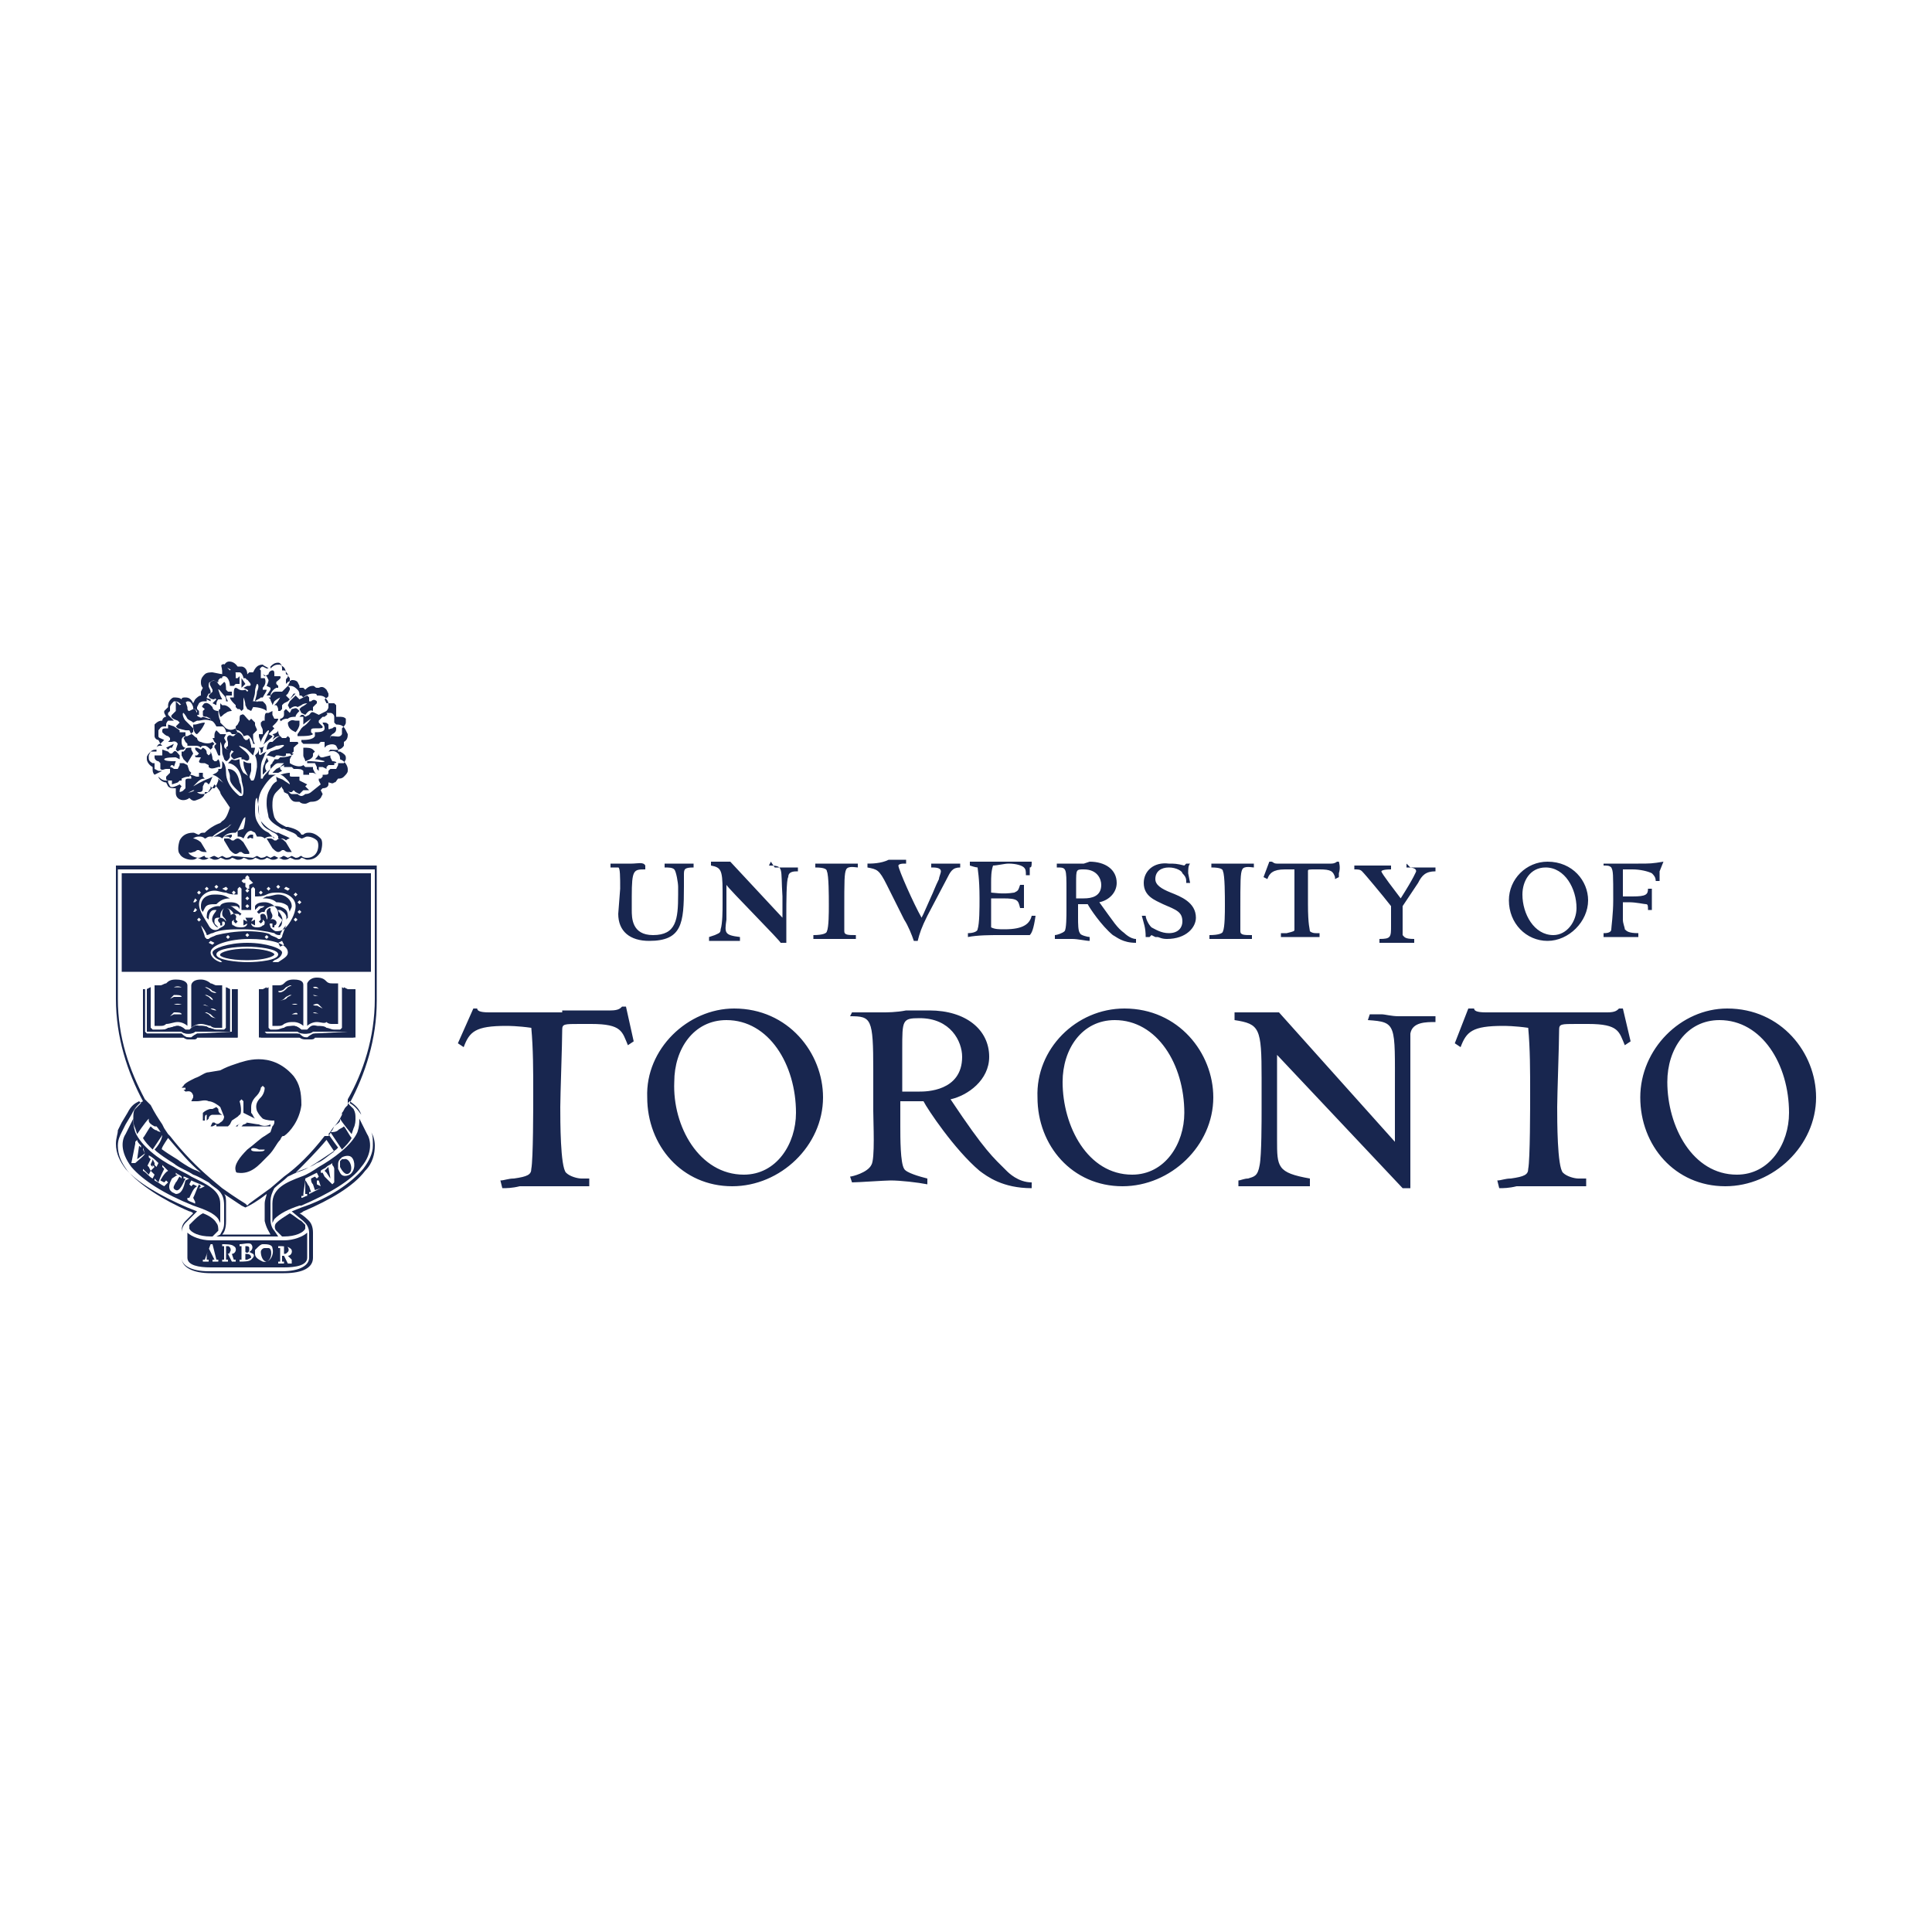 <?xml version="1.0" encoding="utf-8"?>
<!-- Generator: Adobe Illustrator 27.1.1, SVG Export Plug-In . SVG Version: 6.00 Build 0)  -->
<svg version="1.1" id="Layer_1" xmlns="http://www.w3.org/2000/svg" xmlns:xlink="http://www.w3.org/1999/xlink" x="0px" y="0px"
	 viewBox="0 0 100 100" style="enable-background:new 0 0 100 100;" xml:space="preserve">
<style type="text/css">
	.st0{fill:#18264F;}
</style>
<g>
	<path class="st0" d="M8.5,38.3L8.5,38.3c-0.2-0.1-0.3-0.1-0.3-0.2l0-0.1l0-0.2l0,0c0.1-0.1,0.1-0.2,0.3-0.2l0.1,0l0-0.1
		c0-0.1,0.1-0.2,0.1-0.2l0.3,0l-0.1-0.1L8.7,37l0-0.1l0.1-0.1l0,0l0-0.2c0-0.1,0.1-0.2,0.2-0.3c0.1,0,0.2,0,0.3,0.1l0.1,0.1l0.1-0.1
		l0.2-0.1c0.1,0,0.2,0,0.3,0.3l0,0.1l0.1,0l0.1,0.1l0-0.1l0-0.1l0,0l0.1-0.2c0.1-0.1,0.2-0.1,0.3-0.1l0.1,0l0-0.1l0-0.1l0,0l0.1-0.2
		l0.1,0l0-0.1c0-0.1-0.1-0.2-0.1-0.3c0-0.1,0-0.2,0.1-0.2c0.1-0.1,0.2-0.1,0.3,0l0.1,0l0-0.1l0.1-0.1l0.1,0l0-0.1l0-0.2
		c0-0.1,0-0.2,0.1-0.2c0.1-0.1,0.3,0,0.5,0.2l0,0l0.1,0h0.2c0.1,0,0.2,0.2,0.2,0.3l0,0l0.1,0l0,0l0.1,0.1l0,0l0.1-0.1l0.1-0.1l0.2,0
		l0.1,0l0-0.1c0.1-0.2,0.2-0.4,0.3-0.4l0.2,0.1l0,0l0,0l0.1,0l0.1,0l0-0.1c0.1-0.1,0.2-0.2,0.4-0.2c0.1,0,0.2,0.1,0.2,0.3l0,0.1
		l0.1,0c0.1,0,0.1,0.1,0.2,0.2l0,0.1c0,0.1-0.1,0.1-0.1,0.2l0,0l0,0l0,0.2l0.1-0.1l0.2-0.1c0.1,0,0.2,0,0.3,0.1l0.1,0.2l0,0.1l0.1,0
		l0.1,0l0.1,0.1l0,0l0,0c0.1-0.1,0.2-0.2,0.4-0.2c0.1,0,0.1,0.1,0.2,0.1l0,0l0.1,0c0.2-0.1,0.3,0,0.4,0.1l0.1,0.2l0,0.1
		c0,0.1-0.1,0.1-0.2,0.2l0,0l0.1,0.2l0.1,0c0.1,0,0.2,0,0.3,0l0.1,0.1l0,0.2l0,0.1l0,0.1l0,0l0,0l0,0.1l0,0.1l0.1,0
		c0.2,0,0.3,0,0.4,0.1l0,0.2c0,0.1-0.1,0.2-0.2,0.3l0,0l0,0.1l0,0.1l0,0.1c-0.1,0.2-0.3,0.1-0.5,0.1l-0.1,0l0,0.1l-0.2,0.1l-0.1,0
		l0,0.1l0,0.1l0,0l0,0.2l0.1-0.1c0.2-0.1,0.4-0.1,0.5,0l0.1,0.2v0.1l0.1,0c0.2,0.1,0.3,0.2,0.3,0.3l0,0.1l-0.1,0.2l-0.2,0l-0.1,0
		l0,0.1l-0.1,0.2l-0.3,0l0,0l0,0l-0.1,0.1l0,0l0,0.1c0,0.1-0.1,0.1-0.2,0.1l-0.1,0l0,0.1l-0.1,0.1l-0.1,0l0,0l0,0.1l0,0l0.1,0.2
		L16.1,41c0,0-0.1,0.1-0.3,0.1l0,0l0,0c0,0-0.1,0.1-0.2,0.1c-0.1,0-0.2-0.1-0.2-0.1l0,0l-0.1,0l-0.2,0c-0.1,0-0.2-0.2-0.3-0.3l0,0
		l0,0l-0.2-0.1c0,0-0.1-0.1-0.1-0.3l0-0.1l-0.1,0.1c-0.2,0.1-0.3,0.2-0.4,0.4c-0.2,0.3-0.2,0.6-0.2,0.8c0,0.3,0.1,0.6,0.1,0.7l0,0
		c0.1,0.2,0.2,0.3,0.7,0.6l0.1,0c0.4,0.2,0.6,0.2,0.7,0.4l0,0l0.2,0.1l0,0c0.1,0,0.2-0.1,0.3-0.1c0.2,0,0.4,0.1,0.5,0.2
		c0.1,0.1,0.1,0.4,0,0.6c-0.1,0.2-0.3,0.3-0.5,0.3c-0.1,0-0.2,0-0.3-0.1l0,0l0,0c-0.1,0-0.1,0.1-0.3,0.1l-0.2-0.1l0,0l0,0l-0.2,0.1
		l-0.2-0.1l0,0l0,0c-0.1,0-0.1,0.1-0.3,0.1l-0.2-0.1l0,0l0,0l-0.2,0.1l-0.2-0.1l0,0l0,0c0,0-0.1,0.1-0.3,0.1l-0.2-0.1l0,0l0,0
		l-0.2,0.1L12,44.3l0,0l0,0c0,0-0.1,0.1-0.3,0.1l-0.2-0.1l0,0l0,0l-0.2,0.1l-0.2-0.1l0,0l0,0c-0.1,0-0.2,0.1-0.3,0.1
		c-0.1,0-0.2,0-0.2-0.1l0,0l0,0c-0.1,0-0.2,0.1-0.3,0.1c-0.2,0-0.4-0.1-0.5-0.2c-0.1-0.1-0.1-0.4,0-0.6c0.1-0.1,0.2-0.3,0.5-0.3
		c0.1,0,0.2,0,0.3,0.1l0,0l0,0c0.1,0,0.1-0.1,0.3-0.1l0.1,0l0,0c0.2-0.2,0.6-0.4,0.8-0.5l0.1-0.1c0.3-0.1,0.5-0.4,0.5-0.8l0,0
		l-0.2-0.4c-0.2-0.3-0.3-0.4-0.3-0.5c0-0.1-0.2-0.4-0.5-0.6l-0.1-0.1l0,0.1c-0.1,0.3-0.2,0.4-0.2,0.4l-0.1,0l-0.1-0.1l0,0.1
		c-0.1,0.1-0.1,0.3-0.4,0.3c-0.1,0-0.2,0-0.3-0.1l0-0.1l-0.1,0c-0.2,0.1-0.4,0.2-0.5,0L9.3,41c0-0.1,0-0.2,0.1-0.3l-0.1-0.1
		c-0.2,0.1-0.4,0.2-0.5,0.1l-0.1-0.2l0-0.1l-0.1,0c-0.2,0-0.3-0.1-0.4-0.2l0-0.1l0-0.1l0.2-0.1l-0.2,0l-0.2-0.1L8,39.6l0-0.1l-0.1,0
		c-0.2-0.1-0.2-0.2-0.2-0.3l0-0.1l0.1-0.2l0.2,0l0.1,0l0-0.1c0-0.1,0-0.2,0.2-0.2l0.1,0l0,0l0,0l-0.1-0.1L8.5,38.3 M8.3,38.5
		c-0.1,0-0.2,0.1-0.2,0.3c-0.1,0-0.2,0-0.3,0.1c-0.1,0.1-0.2,0.2-0.2,0.3l0,0.1c0,0.1,0.1,0.3,0.3,0.4l0,0.1c0,0.1,0,0.2,0.1,0.3
		L8.2,40l0,0.1l0,0.1c0,0.1,0.2,0.3,0.4,0.3l0.1,0.2c0.1,0.1,0.2,0.1,0.4,0.1l0,0.2c0,0.1,0,0.2,0.1,0.3c0.2,0.2,0.5,0.1,0.6,0
		c0.1,0.1,0.2,0.2,0.4,0.1c0.3-0.1,0.4-0.2,0.4-0.4l0.2,0l0,0c0.1-0.1,0.2-0.2,0.3-0.4c0.2,0.2,0.3,0.4,0.3,0.4
		c0,0.1,0.1,0.2,0.3,0.5l0.2,0.3c-0.1,0.3-0.2,0.6-0.4,0.7l-0.1,0.1c-0.3,0.1-0.6,0.3-0.8,0.5h0c-0.2,0-0.2,0-0.3,0.1
		c-0.1,0-0.2-0.1-0.3-0.1c-0.4,0-0.6,0.2-0.7,0.4c-0.1,0.3-0.1,0.6,0,0.7c0.1,0.2,0.4,0.3,0.6,0.3c0.1,0,0.2,0,0.3-0.1
		c0.1,0,0.2,0.1,0.3,0.1c0.1,0,0.2,0,0.3-0.1c0.1,0,0.2,0.1,0.3,0.1c0.1,0,0.2,0,0.3-0.1c0.1,0,0.2,0.1,0.3,0.1c0.1,0,0.2,0,0.3-0.1
		c0.1,0,0.2,0.1,0.3,0.1c0.1,0,0.2,0,0.3-0.1c0.1,0,0.2,0.1,0.3,0.1c0.1,0,0.2,0,0.3-0.1c0.1,0,0.2,0.1,0.3,0.1c0.1,0,0.2,0,0.3-0.1
		c0.1,0,0.2,0.1,0.3,0.1c0.1,0,0.2,0,0.3-0.1c0.1,0,0.2,0.1,0.3,0.1c0.1,0,0.2,0,0.3-0.1c0.1,0,0.2,0.1,0.3,0.1c0.2,0,0.2,0,0.3-0.1
		c0.1,0,0.2,0.1,0.3,0.1c0.3,0,0.5-0.1,0.7-0.4c0.1-0.3,0.1-0.6,0-0.7c-0.2-0.2-0.4-0.3-0.6-0.3c-0.1,0-0.2,0-0.3,0.1l-0.1,0
		c-0.1-0.2-0.3-0.3-0.7-0.4l-0.1,0c-0.4-0.2-0.5-0.3-0.6-0.5l0,0c0,0-0.1-0.3-0.1-0.6c0-0.2,0-0.5,0.2-0.7c0.1-0.1,0.2-0.2,0.3-0.3
		c0,0.1,0.1,0.2,0.1,0.3l0,0l0,0l0.2,0.1l0,0c0.1,0.2,0.2,0.4,0.4,0.4l0.2,0c0.1,0.1,0.2,0.1,0.3,0.1c0.1,0,0.2-0.1,0.3-0.1
		c0.3,0,0.4-0.1,0.5-0.2l0.1-0.2v0l-0.1-0.2l0,0l0.1-0.1c0.2,0,0.3-0.1,0.3-0.2l0-0.1l0,0c0.1,0,0.2,0.1,0.3,0
		c0.1,0,0.1-0.1,0.2-0.2c0.1,0,0.2,0,0.3-0.1c0.1-0.1,0.2-0.2,0.2-0.3l0-0.1c0-0.1-0.1-0.4-0.4-0.5c0-0.1,0-0.2-0.1-0.3
		c-0.2-0.2-0.4-0.1-0.5-0.1l0.1-0.1c0.2,0,0.5,0.1,0.7-0.2l0-0.1l0-0.1c0.2-0.1,0.2-0.3,0.2-0.4l-0.1-0.2c-0.1-0.2-0.2-0.3-0.5-0.3
		l-0.1-0.1l0,0l0-0.1l0-0.2c0-0.1-0.1-0.2-0.2-0.2c-0.1,0-0.2,0-0.3,0c0.1-0.1,0.2-0.2,0.2-0.3l0-0.1v0c0-0.1,0-0.2-0.1-0.3
		c-0.1-0.2-0.3-0.2-0.5-0.2c0-0.1-0.1-0.1-0.2-0.1c-0.2,0-0.4,0.1-0.5,0.2l-0.1-0.1l0,0l-0.1,0c0-0.1,0-0.2-0.1-0.3
		c-0.1-0.1-0.2-0.2-0.4-0.2l-0.1,0l0.1-0.2l0-0.2c-0.1-0.1-0.1-0.2-0.2-0.2v0c0-0.4-0.2-0.4-0.3-0.5c-0.2,0-0.3,0-0.5,0.2l-0.1,0
		c-0.1-0.1-0.2-0.1-0.3-0.2c-0.3,0-0.4,0.2-0.5,0.4l-0.2,0l-0.1,0.1l0,0c0-0.3-0.2-0.4-0.3-0.4l-0.2,0c-0.2-0.3-0.5-0.3-0.6-0.2
		c-0.1,0.1-0.2,0.2-0.2,0.4l0,0.2L11,34.8c-0.1,0-0.3,0-0.4,0.1c-0.1,0.1-0.2,0.2-0.2,0.4c0,0.1,0,0.2,0.1,0.3l-0.1,0.2l0,0.1l0,0.1
		c-0.1,0-0.2,0.1-0.3,0.2L10,36.4c-0.1-0.2-0.2-0.3-0.4-0.3c-0.1,0-0.2,0-0.2,0.1c-0.1-0.1-0.3-0.1-0.4-0.1c-0.1,0-0.3,0.2-0.3,0.4
		l0,0.1l-0.2,0.2l0,0l0,0l0,0l0,0.1v0l0.1,0.2l0,0c-0.1,0-0.2,0.1-0.2,0.2c-0.2,0-0.3,0.1-0.4,0.2L8,37.9l0,0l0,0.2
		c0,0.1,0.1,0.2,0.2,0.2L8.3,38.5L8.3,38.5"/>
	<path class="st0" d="M11.9,44c0.1,0.1,0.2,0.2,0.3,0.2c0.1,0,0.2-0.1,0.2-0.1l0.1,0c0,0,0.1,0.1,0.2,0.1l0.2,0l0-0.1l-0.3-0.5
		c-0.1-0.1-0.2-0.2-0.3-0.2c-0.1,0-0.2,0.1-0.2,0.1l-0.1,0c0,0-0.1-0.1-0.2-0.1l-0.2,0l0,0.1L11.9,44z"/>
	<path class="st0" d="M9.6,44c0-0.1-0.1-0.2,0-0.4c0.1-0.1,0.2-0.2,0.4-0.2c0.1,0,0.3,0.1,0.4,0.2l0.3,0.5l0.1,0l-0.2,0
		c-0.2,0-0.3-0.1-0.3-0.1l-0.1,0c0,0-0.1,0.1-0.2,0.1C9.8,44.2,9.7,44.1,9.6,44"/>
	<path class="st0" d="M11.4,37.1c0.1,0,0.1-0.1,0.3-0.2c0.1-0.1,0.3-0.1,0.3-0.1c-0.1-0.2-0.3-0.3-0.4-0.3l-0.1,0l0,0l-0.1-0.1
		l0,0.1l0,0.1l0,0.1C11.3,36.7,11.3,36.8,11.4,37.1"/>
	<polygon class="st0" points="13,36.4 13,36.4 13,36.4 	"/>
	<path class="st0" d="M9.9,38L9.9,38l-0.2,0.1l-0.1,0h0l-0.1,0.1l0.1,0.2l0.1,0.1l0,0.1c0.1,0,0.2,0,0.3,0l0.1,0
		c0.1,0,0.2,0,0.3,0.1c0-0.1,0.1-0.1,0.2-0.1c0.1,0,0.2,0.1,0.3,0.2l0.1-0.1l0,0l0-0.1l0.1-0.1l0,0l-0.1-0.1c-0.1,0.1-0.4,0.1-0.6,0
		c-0.1,0-0.2-0.1-0.2-0.2C10,38.1,10,38,9.9,38L9.9,38"/>
	<path class="st0" d="M9.5,38.9l-0.1,0l0,0.1l0,0l0,0.1l0.1,0.2c0.1,0.1,0.2,0.2,0.2,0.2l0.3-0.5l-0.1-0.2l0-0.1
		c-0.2,0-0.3,0-0.3,0.1L9.5,38.9L9.5,38.9z"/>
	<path class="st0" d="M14.1,38.3L14.1,38.3c0.1-0.1,0.2-0.2,0.4-0.2c-0.1-0.1-0.1-0.2-0.1-0.3c0,0.1-0.2,0.2-0.3,0.2l0.1,0.1l0,0
		L14.1,38.3L14.1,38.3"/>
	<polygon class="st0" points="15.4,38.6 15.3,38.6 15.4,38.6 	"/>
	<path class="st0" d="M14.7,38.6c0,0-0.2,0.2-0.4,0.2l-0.3,0.1l0,0l-0.2,0.2c0.1,0,0.4,0.1,0.4,0.1l0,0l0.1-0.1l0.1,0
		c0.1,0,0.3,0.1,0.4,0l0,0l0-0.1l0,0l0,0l0.1,0l0.2,0l0,0l0.1-0.1l0-0.1l0-0.1l0.1-0.1c0.1-0.1,0.2-0.1,0.1-0.2h-0.2l-0.2,0L15,38.2
		l-0.1-0.1l-0.1,0.1l-0.2,0l-0.1-0.1l0,0c0,0-0.1,0-0.3,0.2l-0.1,0.1L14,38.4c-0.1,0-0.2,0.2-0.2,0.4c0.1,0,0.3-0.1,0.5-0.2
		C14.5,38.6,14.7,38.5,14.7,38.6"/>
	<path class="st0" d="M10.1,37.5L10.1,37.5l-0.1,0l0,0l0,0l0,0.1v0c0,0.2,0.1,0.4,0.2,0.4l0,0l0.1-0.1c0.1-0.1,0.3-0.4,0.3-0.5
		C10.4,37.4,10.2,37.5,10.1,37.5"/>
	<path class="st0" d="M16.7,37.4L16.7,37.4c0,0.1,0.1,0.1,0.1,0.3l0,0c0,0.2-0.3,0.2-0.5,0.2l0,0.1l0,0.1c-0.1,0.2-0.5,0.2-0.7,0.2
		l0,0l0,0.1l0.1,0.1l0,0c0.2,0,0.4,0,0.5,0l0.1,0c0.1,0,0.2,0,0.2,0l0,0l0.1-0.1c0.1,0,0.1,0,0.2,0c0.1,0,0.3,0.1,0.3,0l0-0.1l0-0.2
		l0.1-0.1c0.2-0.1,0.2-0.2,0.2-0.3c0-0.1-0.1-0.1-0.2,0c-0.1,0-0.2,0.1-0.2,0l0-0.1l0-0.1C16.9,37.4,16.9,37.4,16.7,37.4L16.7,37.4"
		/>
	<path class="st0" d="M14.4,37.5L14.4,37.5l0.1-0.1c0.1-0.2,0.3-0.2,0.4-0.2c0.1-0.1,0.3-0.1,0.4-0.1c0-0.1,0.1-0.2,0.2-0.3
		l-0.1-0.1c-0.1-0.1-0.2,0-0.3,0L15,36.9l-0.1-0.1l-0.1-0.1l-0.1,0.1l0,0.1l0,0.1c0,0.1-0.1,0.2-0.2,0.2l0,0.1
		C14.6,37.3,14.5,37.4,14.4,37.5"/>
	<path class="st0" d="M13.8,36.8c0-0.2,0-0.3-0.1-0.4l0,0l-0.1-0.1l-0.1,0l-0.1,0c-0.1,0-0.3,0.1-0.3,0.3
		C13.4,36.6,13.7,36.7,13.8,36.8L13.8,36.8"/>
	<path class="st0" d="M15.5,37.3L15.5,37.3l-0.2,0l0,0c-0.1,0-0.2-0.1-0.4,0.1c0,0.3,0.2,0.4,0.4,0.5c0.1-0.1,0.2-0.3,0.2-0.4l0-0.1
		l0,0L15.5,37.3L15.5,37.3"/>
	<path class="st0" d="M13.9,39.4L13.9,39.4l-0.1-0.2c0,0.1-0.1,0.2-0.1,0.3c-0.1,0.2-0.1,0.3-0.1,0.5l0,0.1l0.2-0.2
		c-0.1-0.1-0.1-0.3,0-0.4L13.9,39.4z"/>
	<path class="st0" d="M15.1,39.1L15.1,39.1l0.1-0.1l0,0L15,39L15.1,39.1L15.1,39.1c-0.3,0.1-0.5,0.1-0.6,0.1l0,0l-0.1,0.1
		c0,0-0.1,0-0.2,0c0,0.1-0.1,0.1-0.1,0.2l-0.1,0.1l0,0.2l0.2-0.2c0,0,0.1-0.1,0.2-0.1l0.3,0l-0.2,0.2l-0.2,0.1L14.1,40
		c0.1,0,0.1,0,0.2,0l0.1,0l0.2-0.1l0,0l0,0l-0.1-0.1l0-0.1l0.2-0.1c0.2,0,0.3,0,0.3-0.1l0,0l0-0.1l0-0.1L15.1,39.1L15.1,39.1z"/>
	<path class="st0" d="M16.3,36.9L16.3,36.9c-0.2-0.1-0.2,0-0.3,0.1l-0.2,0.1L15.7,37l-0.1,0l-0.1,0.1l0.2,0l0,0.2l0,0l0,0.2
		c0.1-0.1,0.4-0.3,0.4-0.3c0,0-0.2,0.3-0.4,0.4l-0.1,0.1L15.4,38l0,0.1l0.1,0l0.1,0c0.1,0,0.5,0,0.6-0.1l-0.1-0.1l0-0.1
		c0-0.1,0.1-0.1,0.2-0.1c0.4,0,0.4,0,0.4-0.1l-0.1-0.1l-0.1-0.1l0-0.1l0.2-0.2l0.1,0l0,0c0.1-0.1,0.2-0.1,0.1-0.2l0-0.1L16.5,37
		L16.3,36.9L16.3,36.9"/>
	<path class="st0" d="M16.2,38.8c-0.1-0.1-0.3-0.1-0.5-0.1c0,0.1,0,0.2,0,0.4c0,0.1,0.1,0.2,0.1,0.3l0,0c0.3-0.1,0.4-0.2,0.4-0.3
		l0-0.1l0.1-0.1l0,0L16.2,38.8L16.2,38.8"/>
	<path class="st0" d="M13.5,39L13.5,39l0.1-0.1c0-0.1,0-0.2,0.1-0.3c-0.1,0.1-0.2,0.1-0.3,0.1C13.5,38.8,13.5,38.8,13.5,39L13.5,39"
		/>
	<path class="st0" d="M14.1,38.1L14.1,38.1L13.9,38l0,0l0,0l0.1-0.1l0.2-0.2l0,0l-0.1-0.1l0.1-0.1c0.1-0.1,0.2-0.2,0.2-0.3l-0.1,0
		l-0.1,0l-0.1-0.2l0-0.2c0,0,0,0-0.2,0.1l0,0l-0.1,0l0,0c-0.1,0-0.1,0.2-0.1,0.3l0,0.1l-0.1,0l0,0l-0.1,0.1l0,0.1
		c0,0.1,0.1,0.2,0.1,0.3l0,0.1l0,0.1l-0.1,0l-0.1,0l0,0.1c0,0.1,0.1,0.2,0.1,0.4l0-0.1c0-0.1,0.3-0.6,0.4-0.6c0.1,0-0.2,0.5-0.2,0.6
		l-0.1,0.2C13.6,38.5,14.1,38.2,14.1,38.1"/>
	<path class="st0" d="M11.6,38.6c0-0.1,0.1-0.2,0.1-0.2l-0.1-0.2l0.1-0.2l-0.2,0h-0.1l0,0l-0.2-0.2h0c-0.1,0.1-0.1,0.2-0.1,0.3
		l0,0.1l-0.1,0l0,0l0.1,0.2l0.1,0.1l-0.1,0.1l0,0.1l0,0c0.1,0.1,0.1,0.2,0.2,0.4l0,0l0.1,0l0,0l0-0.2c0-0.3,0-0.4,0-0.5
		c0,0,0.1,0.1,0.1,0.5c0,0.2,0.1,0.3,0.1,0.4l0.1,0.1c0.1,0,0.2-0.2,0.2-0.2l0-0.1l0,0l0-0.1l0.1-0.2C11.8,38.8,11.6,38.8,11.6,38.6
		"/>
	<path class="st0" d="M12.5,41.1l0-0.1c0-0.1,0-0.3-0.1-0.5c-0.1-0.6-0.4-0.7-0.6-0.7l0,0c0,0.1,0.1,0.2,0.1,0.4l0,0.1
		C11.9,40.6,12.3,40.9,12.5,41.1"/>
	<path class="st0" d="M10.8,39.4c0.1,0.1,0.2,0.1,0.3,0.2l0,0l0,0c0.1,0.1,0.2,0.1,0.3,0.1l0,0c0-0.3-0.1-0.4-0.1-0.4l-0.1,0.1
		l-0.1,0l-0.1-0.1c0-0.2-0.1-0.4-0.1-0.4L10.9,39l-0.1,0.1L10.7,39c0-0.1,0-0.2-0.2-0.3l0,0l-0.1,0.1l0,0l-0.2-0.1l-0.1,0
		c0,0.1,0,0.1,0.1,0.2l0.1,0.1l-0.1,0.1l-0.1,0c0,0.1,0,0.1,0.2,0.1l0.1,0l-0.1,0.2l0,0c0,0.1,0.1,0.1,0.2,0.1l0,0l0,0l0.1,0
		l0.2,0.1l0,0.1l0,0c0.1,0.1,0.2,0.1,0.5,0l-0.2-0.2l0,0c-0.1,0-0.2-0.1-0.3-0.2l-0.2-0.3L10.8,39.4"/>
	<path class="st0" d="M12.6,39.4L12.6,39.4c0,0.1,0,0.3,0.1,0.5l0.2,0.4c0-0.1,0.1-0.4,0.1-0.4l0-0.1c0-0.1,0-0.2,0-0.3l0,0
		C12.8,39.5,12.8,39.5,12.6,39.4"/>
	<path class="st0" d="M13.3,37.8c0-0.1-0.1-0.2-0.1-0.3l0-0.1l-0.1-0.1L13,37.2l-0.1,0.1l-0.1-0.1c-0.1-0.1-0.2-0.3-0.3-0.2
		c-0.1,0-0.1,0.1-0.1,0.3l-0.1,0.2l-0.1,0.1c0,0.1,0,0.2,0.1,0.2l0,0c0.1,0,0.3,0.2,0.3,0.3c0.1,0,0.2-0.1,0.3,0
		c0.1,0.1,0.2,0.3,0.2,0.4h0l0.1,0c-0.1-0.1-0.1-0.3-0.1-0.5L13.3,37.8L13.3,37.8"/>
	<path class="st0" d="M13.1,39.1c0.1-0.3,0.1-0.4,0.1-0.4l-0.1,0l-0.1,0l0-0.1l-0.1-0.4l-0.1,0.1l-0.1,0l-0.1-0.1
		c0-0.1-0.2-0.3-0.3-0.3L12.2,38l-0.1,0.1l-0.1,0c0,0-0.1-0.1-0.2,0c-0.1,0.1,0,0.3,0,0.3l0,0.1l0,0.1l-0.1,0.1
		c0,0.1,0.1,0.1,0.2,0.1l0.2,0.1l-0.1,0.1c0,0-0.1,0.1,0,0.2l0.1,0.1l0.3-0.1l0.1,0l0,0l0,0l0,0.1l0.1,0c0.2,0.1,0.2,0.1,0.3,0l0,0
		l0-0.1l0,0c0-0.1-0.1-0.2-0.2-0.3c-0.1-0.1-0.4-0.3-0.3-0.3c0,0,0.3,0.1,0.4,0.2C12.9,38.9,13,39,13,39L13.1,39.1"/>
	<path class="st0" d="M13.1,43.4L13.1,43.4l0-0.2l-0.1,0c-0.1,0-0.2,0.1-0.2,0.2l0.1,0C12.9,43.3,13,43.4,13.1,43.4"/>
	<path class="st0" d="M14.8,43.6c-0.1-0.1-0.2-0.2-0.3-0.2c-0.1,0-0.2,0.1-0.2,0.1l-0.1,0c0,0-0.1-0.1-0.2-0.1l-0.2,0l0,0l0.3,0.5
		c0.1,0.1,0.2,0.2,0.3,0.2c0.1,0,0.2-0.1,0.2-0.1l0.1,0c0,0,0.1,0.1,0.2,0.1l0.2,0l0,0L14.8,43.6"/>
	<path class="st0" d="M11.6,43.3L11.6,43.3c0.2,0,0.3,0,0.3,0.1l0.1-0.1l0-0.1C12,43.2,11.8,43.2,11.6,43.3"/>
	<path class="st0" d="M10,40.7l0.2-0.2c0.1-0.1,0.2-0.2,0.4-0.2l-0.1-0.1l0-0.1l0-0.1l-0.1,0l-0.1,0l0,0.1l0,0.1l0,0l-0.1,0
		c-0.1,0-0.2-0.1-0.4-0.1l0,0l0,0l0.1,0.1l0,0.1l-0.1,0c-0.1,0-0.2,0-0.2,0.1l0,0.2l0,0.2l-0.1,0.1c-0.1,0.1-0.2,0.2-0.1,0.3L9.8,41
		l0.2-0.1c0.1,0,0.1,0.1,0.2,0.1l0.1,0c0.2,0,0.2-0.1,0.2-0.3l0.1-0.2l0.1,0l0.1,0.1l0,0c0.1-0.1,0.1-0.2,0.2-0.4l0,0l-0.2,0.1
		C10.5,40.4,10,40.7,10,40.7"/>
	<path class="st0" d="M9.8,40.2L9.8,40.2L9.8,40.2L9.9,40l-0.1-0.1l-0.1-0.3l-0.2-0.1l0,0l-0.2,0l0,0.1l-0.1,0.2l-0.2,0
		c-0.1-0.1-0.2-0.1-0.2-0.1l0,0.1l0,0.2l-0.1,0.1l-0.1,0.1l0,0.1c0,0.1,0.1,0.1,0.2,0.1l0.1,0l0,0.1l0,0.1l0.3-0.1l0.1-0.1l0.1,0
		l0,0l0-0.1C9.6,40.2,9.7,40.2,9.8,40.2"/>
	<path class="st0" d="M17.2,39.4L17.2,39.4l-0.1-0.2l0-0.1l-0.4,0.1l-0.1,0l-0.1-0.1l0-0.1l0,0l0,0c0,0.1-0.1,0.2-0.2,0.3
		c0.2,0,0.5,0.1,0.5,0.1c0,0.1-0.5,0-0.7,0l-0.1,0l-0.1,0l0,0.1l0.1,0c0.1,0,0.2,0,0.3,0l0.1,0.2l0,0.1l0,0l0.1,0.1l0-0.1l0-0.1
		l0.2,0l0.2,0.1l0-0.1l0.1-0.1l0.1,0l0.2,0l0-0.1C17.5,39.5,17.4,39.4,17.2,39.4"/>
	<path class="st0" d="M9,39.7L9,39.7L9,39.7L9,39.7l0.1-0.3l-0.1,0c-0.1,0-0.5,0-0.5-0.1c0-0.1,0.5-0.1,0.6-0.1l0.2,0.1l0-0.1l0-0.1
		l0,0l0,0c-0.1-0.1-0.2-0.3-0.3-0.2l-0.1,0.1L8.8,39l-0.1-0.1l-0.3-0.1c0,0,0,0,0,0.1l0,0.2l-0.2,0l-0.2,0l0,0.1
		c0,0.1,0.1,0.2,0.2,0.2l0.1,0.1l0,0.2l0,0.1c0.1,0.1,0.2,0,0.3,0l0.1,0l0.1,0C8.8,39.5,9,39.6,9,39.7"/>
	<path class="st0" d="M14.3,40.1c-0.2,0-0.3,0-0.3,0l-0.1,0l0-0.1l0,0l0.1-0.2c-0.2,0.2-0.4,0.4-0.4,0.5l-0.1,0l0-0.1l0,0
		c0-0.1,0-0.2,0-0.3c0-0.2,0-0.4,0.1-0.6c0.1-0.2,0.1-0.3,0.2-0.4l-0.2,0.1c-0.1,0.1-0.2,0.1-0.2,0l0-0.2l0-0.1c0,0.1,0,0.2-0.1,0.3
		l-0.1,0.1l0,0l0,0c0.1,0.2,0.1,0.4,0.1,0.5l0,0.1c0,0-0.1,0.7-0.2,0.7l-0.1,0l-0.1-0.2L12.6,40c-0.2-0.3-0.2-0.6-0.2-0.7v0
		c-0.1,0-0.2,0.1-0.4,0l0,0l-0.2,0.2l0,0c0.2,0,0.6,0.2,0.7,0.8c0,0.2,0.1,0.4,0.1,0.6c0,0.1,0,0.3-0.1,0.3l-0.1,0
		c0,0-0.7-0.5-0.7-1.2c0-0.5-0.2-0.6-0.2-0.6l0,0l0,0.2c0,0.1,0,0.2-0.1,0.2l-0.1,0l0,0.1l0,0l-0.1,0.1l-0.2,0.1
		c0.4,0.1,0.7,0.6,0.7,0.8c0,0.1,0.2,0.3,0.3,0.5c0.3,0.4,0.3,0.4,0.3,0.5c-0.1,0.5-0.3,0.8-0.6,1L11.6,43c-0.2,0.1-0.5,0.3-0.7,0.4
		l0,0c0,0,0.1-0.1,0.3-0.1c0.1,0,0.2,0,0.3,0.1l0,0c0.2-0.3,0.5-0.3,0.7-0.3l0.1-0.1l0.1-0.2c0.1-0.2,0.2-0.5,0.3-0.5
		c0,0,0,0.3-0.1,0.6L12.3,43l0,0.2l0,0v0l0,0.1c0.1,0,0.2,0,0.3,0.1l0,0l0,0c0.1-0.2,0.2-0.4,0.4-0.4l0.2,0.1l0.1,0.2l0.1,0
		c0.1,0,0.2,0,0.3,0.1c0,0,0.1-0.1,0.3-0.1c0.1,0,0.2,0,0.2,0.1l0,0c-0.1-0.1-0.2-0.2-0.3-0.3c-0.2-0.1-0.4-0.2-0.6-0.6
		c-0.1-0.2-0.1-0.4-0.1-0.6c0-0.2,0-0.6,0.1-0.6c0,0,0.1,0.5,0.1,0.6c0,0.2,0,0.4,0.1,0.6c0.1,0.3,0.3,0.4,0.5,0.5
		c0.1,0.1,0.3,0.1,0.4,0.3l0,0.1l0.1,0c0.1,0,0.2,0,0.3,0.1c0,0,0.1-0.1,0.2-0.1c-0.1-0.1-0.2-0.1-0.6-0.3l-0.1,0
		c-0.5-0.2-0.7-0.5-0.8-0.6l0,0c-0.1-0.2-0.3-1.1,0.1-1.7C13.9,40.3,14.2,40.1,14.3,40.1L14.3,40.1"/>
	<path class="st0" d="M16.3,40L16.3,40l-0.1-0.2l0-0.1l-0.2,0l-0.2,0l-0.1-0.1l0,0c-0.1,0.1-0.4,0.1-0.7-0.1l-0.3,0.1l0,0l0,0.1
		c0.2,0,0.4,0,0.4,0l0.1,0.1l0,0l0.1,0c0.2,0,0.3,0,0.4,0.1l0,0.1l0,0.1l0,0l0.1,0l0.1,0l0.1,0l0,0l0-0.1l0.1,0l0.1,0
		C16.5,40.1,16.4,40.1,16.3,40"/>
	<path class="st0" d="M15.9,40.8L15.9,40.8l-0.1-0.1l0.1-0.1l0,0l-0.2-0.1l-0.2-0.1l0,0l0-0.1l0-0.1v0l-0.3,0c-0.2,0-0.2,0-0.2-0.1
		l0-0.1l0,0c0,0-0.2,0-0.5,0.1c0.1,0,0.2,0.1,0.3,0.2c0.1,0.1,0.2,0.2,0.2,0.3l-0.3-0.2c-0.1-0.1-0.3-0.1-0.4-0.2
		c0,0.2,0.1,0.4,0.1,0.4l0.1,0c0,0,0.1,0.1,0.1,0.2L15,41l0.1,0l0.1-0.1l0.1,0.1l0.2,0.1l0.1-0.1l0.1-0.1l0.1,0c0.1,0,0.2,0,0.2,0
		L15.9,40.8L15.9,40.8"/>
	<path class="st0" d="M13.6,34.9l0.2,0.1l0.1,0.2c0,0.1-0.1,0.3-0.1,0.3l0.2,0.1l0,0.1L13.8,36l0.2,0l0,0c0-0.1,0.1-0.3,0.3-0.4
		l0.1,0l0-0.1l0,0l-0.1-0.1l0-0.1c0.1-0.1,0.3-0.2,0.2-0.3L14.3,35l-0.1,0l0-0.1c0-0.1,0-0.2-0.1-0.2c-0.1,0-0.2,0.1-0.2,0.2
		l-0.2,0.1l-0.1-0.1l-0.1-0.1L13.6,34.9L13.6,34.9"/>
	<path class="st0" d="M12.8,35.7c0.1,0.1,0.2,0.2,0.2,0.3c0,0.1-0.1,0.2-0.1,0.3l0,0l0.1,0l0.1,0c0-0.1,0.1-0.3,0.1-0.5
		c0-0.2,0.1-0.4,0.1-0.4c0.1,0,0.1,0.2,0,0.4c0,0.2-0.1,0.4-0.1,0.5c0.1-0.1,0.2-0.1,0.3-0.2l0.1,0c0.1-0.2,0.2-0.3,0.2-0.4l-0.1,0
		l-0.1,0l0-0.1c0.1-0.1,0.2-0.3,0.1-0.5l-0.1,0l-0.1,0l0-0.1c0-0.1,0-0.2,0-0.3l-0.1-0.1l-0.1,0.2L13,35l-0.1,0l-0.1,0
		c-0.1,0,0,0.2,0.1,0.3c0.1,0.1,0.1,0.2,0,0.2l-0.1,0l-0.2,0.1l0,0L12.8,35.7"/>
	<path class="st0" d="M14.3,35.8L14.3,35.8L14.3,35.8c-0.2,0-0.2,0.1-0.3,0.2L14,36.1l0,0l-0.1,0l0.1,0.1l0,0c0,0.1,0.1,0.2,0.1,0.3
		l0.1-0.2c0.1-0.1,0.3-0.2,0.3-0.2c0,0-0.1,0.2-0.2,0.3l-0.1,0.1l0.1,0c0.1,0.1,0.1,0.2,0.1,0.3l0,0l0,0l0.1,0l0.1-0.1l0-0.1l0-0.1
		l0.1-0.1l0.2-0.1l0,0c0.1-0.1,0.1-0.1,0.1-0.1l-0.1-0.1l-0.1-0.1l0.1-0.1l0.1-0.2l0-0.1l-0.1-0.1l-0.2,0.2l-0.1,0.1L14.3,35.8"/>
	<path class="st0" d="M15,36.7L15,36.7c0.1-0.1,0.3-0.2,0.4-0.1l0.2-0.1c0.1-0.1,0.3-0.1,0.3-0.1c0,0-0.1,0.1-0.3,0.2l-0.1,0.1
		l0.1,0.2l0.2,0.1l0,0l0,0c0.1-0.1,0.2-0.3,0.4-0.2l0-0.1l0-0.1l0,0l0.2-0.2l0-0.1c-0.1-0.1-0.2-0.1-0.3,0l-0.1,0L16,36.1L15.9,36
		l-0.2,0.1l-0.2,0.1l-0.1-0.1l-0.1-0.1l-0.2,0.2l-0.1,0.1l0,0l-0.1,0.2L15,36.7"/>
	<path class="st0" d="M9.2,38.5l-0.1,0.3l0.1,0.1l0,0c0.1-0.1,0.2-0.1,0.3-0.1l0.1-0.1l0,0l0,0l0,0c-0.1,0-0.2-0.1-0.2-0.3l0-0.1
		c0-0.1,0.1-0.2,0.2-0.2l0-0.1l0-0.1l0,0l-0.1,0l-0.2,0l0-0.1L9,37.6l-0.3-0.1l0,0.1l0,0.1l-0.1,0c-0.1,0-0.2,0-0.2,0.1l0,0.1
		c0.1,0.1,0.2,0.2,0.3,0.2l0.1,0.1l0,0.1l-0.1,0.1l0,0c0,0,0.1,0,0.2,0C8.9,38.4,9.1,38.3,9.2,38.5"/>
	<path class="st0" d="M12.2,35.6c-0.1,0-0.1,0.2-0.1,0.3l0,0.2l-0.1,0l-0.1,0c0,0,0,0.1,0.2,0.3l0.1,0.1l0,0.1l0.1,0.1l0.1,0
		l0.1,0.1l0.1-0.1l0-0.2c0-0.2,0-0.4,0-0.4c0,0,0.1,0.2,0.1,0.4l0.1,0.2l0.2,0.1l0.1-0.2l0.1-0.1l0.1-0.2l-0.1,0
		c-0.1,0-0.2,0-0.2-0.1l0-0.1c0.1-0.2,0.1-0.3,0-0.4l-0.1,0l-0.1,0.1l-0.1-0.1C12.4,35.8,12.3,35.6,12.2,35.6"/>
	<path class="st0" d="M11.2,36.2l-0.1,0.1L11,36.4c0,0,0,0,0.2,0.1c0-0.1,0-0.2,0.1-0.3l0.2,0l-0.1-0.2l-0.1-0.3
		c0-0.1,0.2,0.2,0.3,0.3c0.1,0.1,0.1,0.2,0.1,0.3l0.1,0l-0.1-0.2l0-0.1C11.8,36,11.9,36,12,36l0,0l0-0.1l0-0.1l-0.1,0l-0.1,0
		l-0.1-0.1c0-0.1,0-0.4-0.1-0.4l-0.1,0.1l-0.1,0.1l-0.1-0.1c-0.1-0.2-0.3-0.2-0.4-0.1c-0.1,0.1,0,0.2,0.1,0.4l0,0.1l-0.1,0.1
		l-0.1,0.1c0,0.1,0.1,0.2,0.3,0.2C11.1,36.1,11.2,36.2,11.2,36.2"/>
	<path class="st0" d="M9.2,37.7L9.2,37.7l-0.1-0.1l0,0l0.1-0.1l0.1-0.1l-0.1-0.1c-0.3-0.1-0.4-0.2-0.3-0.3L9,36.9l0.1-0.1l0-0.2
		c0-0.2,0-0.3,0-0.3l0.1,0.1l0.1,0.1l0.2-0.1l0.1-0.1l0.1,0.3c0,0.1,0,0.2,0.1,0.2l0.2-0.1l0.1,0l0.1,0.2c0,0.1,0,0.2,0.1,0.2
		c0,0,0.1,0.1,0.2,0l0.3,0.1l0.1,0l0,0l0,0.1c-0.3-0.1-0.5,0-0.6,0l0,0l-0.1,0l-0.2,0.1l0,0c-0.1-0.1-0.2-0.1-0.3-0.2
		c-0.1-0.2-0.2-0.3-0.2-0.3c-0.1,0,0,0.3,0.1,0.4c0.1,0.1,0.3,0.3,0.4,0.4l0,0l0,0.2c-0.1,0-0.1,0.1-0.1,0.2l0,0l0,0l0,0l0-0.1
		l-0.1-0.2l-0.2,0L9.2,37.7L9.2,37.7z"/>
	<path class="st0" d="M10.5,36.8l0,0.1l0,0.1c0,0.1,0.1,0.1,0.2,0.1l0.2,0.1v0.1l0,0c0.1,0,0.2,0.1,0.3,0.3l0.1,0l0.2,0
		c0.1,0,0.2,0.2,0.2,0.3c0.1,0,0.2-0.1,0.3,0.1l0.2,0l0.1-0.1c0,0-0.1-0.1-0.1-0.2c-0.2,0.1-0.3,0.1-0.5,0c-0.1-0.1-0.2-0.2-0.3-0.3
		l0-0.1h0l0,0c-0.1-0.2-0.1-0.4-0.1-0.5c-0.2,0-0.3-0.1-0.3-0.2l0,0l-0.1-0.1c-0.1-0.1-0.3-0.2-0.4,0c-0.1,0.1,0,0.1,0.1,0.2
		L10.5,36.8"/>
	<path class="st0" d="M11.6,35c0.2,0,0.3,0.3,0.3,0.5l0.2,0l0.1-0.1l0.2,0c0-0.2,0-0.4,0-0.4l-0.1,0.1l-0.1,0l0-0.1
		c0-0.1,0-0.4-0.1-0.4l-0.1,0l-0.1,0.1l-0.1-0.1c-0.1-0.1-0.2-0.3-0.3-0.2c-0.1,0,0,0.2,0,0.3l0,0.2l-0.1,0L11.3,35l0,0.1
		C11.4,35.1,11.5,35,11.6,35"/>
	<polygon class="st0" points="13,36.4 13,36.4 13,36.4 	"/>
	<polygon class="st0" points="15.4,38.6 15.4,38.6 15.3,38.6 	"/>
	<path class="st0" d="M14,59.2c0,0.1-0.2,0.1-0.3,0.1c-0.2,0-0.3,0-0.3-0.1c0-0.1,0.1-0.1,0.3,0C13.8,59.1,14,59.1,14,59.2"/>
	<path class="st0" d="M9.7,53.3L9.7,53.3L9.7,53.3l-0.1,0c0,0-0.2-0.2-0.4-0.2c-0.2,0-0.3,0.1-0.5,0.1c-0.1,0.1-0.3,0.1-0.4,0.1H7.9
		l-0.1-0.1v-2.1l-0.2,0.1v2.2h1.7l0.1,0c0,0,0.1,0.1,0.3,0.1l0.1,0c0.2,0,0.3-0.1,0.3-0.1l0.1,0h1.7v-2.2l-0.2-0.1v2.1l-0.1,0.1
		h-0.4c-0.1,0-0.3-0.1-0.4-0.1c-0.1-0.1-0.3-0.1-0.5-0.1c-0.2,0-0.4,0.2-0.4,0.2L9.7,53.3L9.7,53.3L9.7,53.3"/>
	<path class="st0" d="M12,53.4L12,53.4l-1.8,0.1c0,0-0.2,0.1-0.3,0.2l-0.1,0c-0.2,0-0.3-0.1-0.4-0.2H7.6l-0.1-0.1v-2.2H7.4v2.5h2
		l0.1,0c0,0,0.1,0.1,0.3,0.1l0.2,0c0.2,0,0.2-0.1,0.2-0.1l0.1,0h2v-2.5H12V53.4z"/>
	<path class="st0" d="M9.4,51.1L9.4,51.1c-0.1,0-0.2,0-0.4,0l-0.2,0.1l-0.1,0.1c-0.2,0.1-0.3,0.1-0.3,0.1l0,0l0,0c0,0,0.2,0,0.3-0.1
		l0.1-0.1L9,51.1C9.2,51,9.4,51.1,9.4,51.1L9.4,51.1 M9.4,51.6L9.4,51.6c-0.1,0-0.2,0-0.4,0l-0.2,0.1l-0.1,0.1
		c-0.2,0.1-0.3,0.1-0.3,0.1l0,0l0,0c0,0,0.2,0,0.3-0.1l0.1-0.1L9,51.5C9.2,51.5,9.4,51.5,9.4,51.6L9.4,51.6 M9.4,52L9.4,52
		c-0.1,0-0.2,0-0.4,0l-0.2,0.1l-0.1,0.1c-0.2,0.1-0.3,0.1-0.3,0.1l0,0l0,0c0,0,0.2,0,0.3-0.1l0.1-0.1L9,52C9.2,51.9,9.4,52,9.4,52
		L9.4,52 M9.4,52.5L9.4,52.5c-0.1,0-0.2,0-0.4,0l-0.2,0.1l-0.1,0.1c-0.2,0.1-0.3,0.1-0.3,0.1l0,0l0,0c0,0,0.2,0,0.3-0.1l0.1-0.1
		L9,52.4C9.2,52.4,9.4,52.4,9.4,52.5L9.4,52.5 M9.1,50.7c-0.3,0-0.4,0.1-0.5,0.2C8.5,50.9,8.4,51,8.3,51H8v2.1h0.3
		c0.1,0,0.2,0,0.3-0.1C8.8,53,9,52.9,9.2,52.9c0.2,0,0.4,0.1,0.5,0.2c0-0.2,0-2.1,0-2.1C9.7,50.9,9.6,50.7,9.1,50.7"/>
	<path class="st0" d="M9.8,53.3L9.8,53.3L9.8,53.3H9.7l-0.1,0c0,0-0.2-0.2-0.4-0.2c-0.2,0-0.3,0.1-0.5,0.1c-0.1,0.1-0.3,0.1-0.4,0.1
		H7.9l-0.1-0.1v-2.1l-0.2,0.1v2.2h1.7l0.1,0c0,0,0.1,0.1,0.3,0.1l0.1,0c0.2,0,0.3-0.1,0.3-0.1l0.1,0h1.7v-2.2l-0.2-0.1v2.1l-0.1,0.1
		h-0.4c-0.1,0-0.3-0.1-0.4-0.1c-0.1-0.1-0.3-0.1-0.5-0.1C10.1,53,9.9,53.2,9.8,53.3L9.8,53.3"/>
	<path class="st0" d="M12.1,51.2H12v2.2l-0.1,0.1h-1.7c0,0-0.2,0.1-0.3,0.2l-0.1,0c-0.2,0-0.3-0.1-0.4-0.2H7.6l-0.1-0.1v-2.2H7.4
		v2.5h2l0.1,0c0,0,0.1,0.1,0.3,0.1l0.2,0c0.2,0,0.2-0.1,0.2-0.1l0.1,0h2V51.2z"/>
	<path class="st0" d="M11.2,51.4c0,0-0.2,0-0.3-0.1l-0.1-0.1l-0.2-0.1c-0.1,0-0.3,0-0.3,0l0,0l0,0c0,0,0.2,0,0.4,0l0.2,0.1l0.1,0.1
		C11,51.3,11.1,51.3,11.2,51.4L11.2,51.4L11.2,51.4 M11.2,51.8c0,0-0.2,0-0.3-0.1l-0.1-0.1l-0.2-0.1c-0.1,0-0.3,0-0.3,0l0,0l0,0
		c0,0,0.2,0,0.4,0l0.2,0.1l0.1,0.1C11,51.8,11.1,51.8,11.2,51.8L11.2,51.8L11.2,51.8 M11.2,52.3c0,0-0.2,0-0.3-0.1l-0.1-0.1L10.5,52
		c-0.1,0-0.3,0-0.3,0l0,0l0,0c0,0,0.2,0,0.4,0l0.2,0.1l0.1,0.1C11,52.2,11.1,52.2,11.2,52.3L11.2,52.3L11.2,52.3 M11.2,52.7
		c0,0-0.2,0-0.3-0.1l-0.1-0.1l-0.2-0.1c-0.1,0-0.3,0-0.3,0l0,0l0,0c0,0,0.2,0,0.4,0l0.2,0.1l0.1,0.1C11,52.6,11.1,52.7,11.2,52.7
		L11.2,52.7L11.2,52.7 M11.2,51c-0.1,0-0.2-0.1-0.3-0.1c-0.1-0.1-0.3-0.2-0.5-0.2c-0.5,0-0.5,0.3-0.5,0.3v2.2
		c0.1-0.1,0.3-0.2,0.5-0.2c0.2,0,0.4,0.1,0.5,0.1c0.1,0.1,0.2,0.1,0.3,0.1h0.3V51H11.2z"/>
	<path class="st0" d="M15.8,53.3L15.8,53.3l0.1,0c0,0,0.2-0.2,0.4-0.2c0.2,0,0.3,0.1,0.5,0.1c0.1,0.1,0.3,0.1,0.4,0.1h0.4l0.1-0.1
		v-2.1l0.2,0.1v2.2h-1.7l-0.1,0c0,0-0.1,0.1-0.3,0.1l-0.1,0c-0.2,0-0.3-0.1-0.3-0.1l-0.1,0h-1.7v-2.2l0.2-0.1v2.1l0.1,0.1h0.4
		c0.1,0,0.3-0.1,0.4-0.1c0.1-0.1,0.3-0.1,0.5-0.1c0.2,0,0.4,0.2,0.4,0.2L15.8,53.3L15.8,53.3L15.8,53.3L15.8,53.3"/>
	<path class="st0" d="M18,53.4L18,53.4l-1.8,0.1c0,0-0.2,0.1-0.3,0.2l-0.1,0c-0.2,0-0.3-0.1-0.4-0.2h-1.7l-0.1-0.1v-2.2h-0.2v2.5h2
		l0.1,0c0,0,0.1,0.1,0.3,0.1l0.2,0c0.2,0,0.2-0.1,0.2-0.1l0.1,0h2v-2.5H18V53.4z"/>
	<path class="st0" d="M15.9,53.3L15.9,53.3L15.9,53.3L15.9,53.3h-0.2l-0.1,0c0,0-0.2-0.2-0.4-0.2c-0.2,0-0.3,0.1-0.5,0.1
		c-0.1,0.1-0.3,0.1-0.4,0.1H14l-0.1-0.1v-2.1l-0.2,0.1v2.2h1.7l0.1,0c0,0,0.1,0.1,0.3,0.1l0.1,0c0.2,0,0.3-0.1,0.3-0.1l0.1,0h1.7
		v-2.2l-0.2-0.1v2.1l-0.1,0.1h-0.4c-0.1,0-0.3-0.1-0.4-0.1c-0.1-0.1-0.3-0.1-0.5-0.1C16.1,53,16,53.2,15.9,53.3L15.9,53.3"/>
	<path class="st0" d="M18.2,51.2H18v2.2L18,53.5h-1.7c0,0-0.2,0.1-0.3,0.2l-0.1,0c-0.2,0-0.3-0.1-0.4-0.2h-1.7l-0.1-0.1v-2.2h-0.2
		v2.5h2l0.1,0c0,0,0.1,0.1,0.3,0.1l0.2,0c0.2,0,0.2-0.1,0.2-0.1l0.1,0h2V51.2z"/>
	<path class="st0" d="M15.4,52c0,0-0.2,0-0.3,0l-0.2,0.1l-0.1,0.1c-0.2,0.1-0.3,0.1-0.3,0.1l0,0l0,0c0,0,0.2,0,0.3-0.1l0.1-0.1
		l0.2-0.1C15.3,51.9,15.4,52,15.4,52L15.4,52L15.4,52 M15.4,52.5c0,0-0.2,0-0.3,0l-0.2,0.1l-0.1,0.1c-0.2,0.1-0.3,0.1-0.3,0.1l0,0
		l0,0c0,0,0.2,0,0.3-0.1l0.1-0.1l0.2-0.1C15.3,52.4,15.4,52.4,15.4,52.5L15.4,52.5L15.4,52.5 M14.4,51.8c0,0,0.2,0,0.3-0.1l0.1-0.1
		l0.2-0.1c0.2,0,0.4,0,0.4,0l0,0l0,0c0,0-0.2,0-0.3,0l-0.2,0.1l-0.1,0.1C14.6,51.8,14.4,51.8,14.4,51.8L14.4,51.8L14.4,51.8
		 M14.4,51.3c0,0,0.2,0,0.3-0.1l0.1-0.1l0.2-0.1c0.2,0,0.4,0,0.4,0l0,0l0,0c0,0-0.2,0-0.3,0l-0.2,0.1l-0.1,0.1
		C14.6,51.4,14.4,51.4,14.4,51.3L14.4,51.3L14.4,51.3 M15.2,50.7c-0.3,0-0.4,0.1-0.5,0.2c-0.1,0.1-0.2,0.1-0.3,0.1h-0.3v2.1h0.3
		c0.1,0,0.2,0,0.3-0.1c0.2-0.1,0.3-0.1,0.5-0.1c0.2,0,0.4,0.1,0.5,0.2c0-0.2,0-2.1,0-2.1C15.7,50.9,15.7,50.7,15.2,50.7"/>
	<path class="st0" d="M16.2,52.4L16.2,52.4L16.2,52.4c0.1,0.1,0.2,0,0.3,0.1l0.2,0.1l0.1,0.1c0.2,0.1,0.3,0.1,0.3,0.1l0,0l0,0
		c0,0-0.2,0-0.3-0.1l-0.1-0.1l-0.2-0.1C16.4,52.4,16.3,52.4,16.2,52.4 M16.2,52L16.2,52L16.2,52c0.1,0.1,0.2,0,0.3,0.1l0.2,0.1
		l0.1,0.1c0.2,0.1,0.3,0.1,0.3,0.1l0,0l0,0c0,0-0.2,0-0.3-0.1l-0.1-0.1L16.5,52C16.4,51.9,16.3,52,16.2,52 M16.2,51.1L16.2,51.1
		L16.2,51.1c0.1,0.1,0.2,0,0.3,0.1l0.2,0.1l0.1,0.1c0.2,0.1,0.3,0.1,0.3,0.1l0,0l0,0c0,0-0.2,0-0.3-0.1l-0.1-0.1l-0.2-0.1
		C16.4,51,16.2,51.1,16.2,51.1 M16.2,51.5L16.2,51.5L16.2,51.5c0.1,0.1,0.2,0,0.3,0.1l0.2,0.1l0.1,0.1c0.2,0.1,0.3,0.1,0.3,0.1l0,0
		l0,0c0,0-0.2,0-0.3-0.1l-0.1-0.1l-0.2-0.1C16.4,51.5,16.2,51.5,16.2,51.5 M16.4,52.9c-0.2,0-0.4,0.1-0.5,0.2v-2.2
		c0,0,0.1-0.3,0.5-0.3c0.3,0,0.4,0.1,0.5,0.2c0.1,0.1,0.2,0.1,0.3,0.1h0.3v2.1h-0.3c-0.1,0-0.2,0-0.3-0.1
		C16.8,53,16.6,52.9,16.4,52.9"/>
	<path class="st0" d="M11.3,57.4l-0.1-0.1L11,57.4l-0.1,0c-0.1,0-0.3,0.1-0.4,0.2l0,0.2l0,0.2l0.1,0c0-0.2,0-0.3,0.1-0.3l0,0.2
		l0,0.1l0.1-0.1c0-0.1,0.1-0.2,0.2-0.2l0.1,0l0.4,0C11.3,57.6,11.3,57.5,11.3,57.4"/>
	<path class="st0" d="M13.4,58.2L13.4,58.2L13.4,58.2c-0.1,0-0.6-0.1-0.7-0.1c0,0-0.1,0-0.2,0c-0.1,0.1-0.2,0.1-0.3,0.2l0.1,0
		c0-0.1,0.1-0.1,0.2-0.2l0.3,0c0,0-0.1,0.1-0.2,0.1l-0.1,0.1l0,0l0.2,0l0.2,0c0.1,0,0.9,0,1.1,0l0-0.1
		C13.8,58.3,13.6,58.3,13.4,58.2"/>
	<path class="st0" d="M15.2,55.7C14,54.3,12.5,55,12.4,55c-0.3,0.1-0.6,0.2-0.8,0.3l-0.2,0.1l-0.6,0.1c-0.2,0-0.4,0.2-0.7,0.3
		l-0.2,0.1c-0.4,0.2-0.4,0.3-0.4,0.3l0,0l-0.1,0.1l0,0l0,0l0.1,0l0.1,0l0,0.1l-0.1,0c0.1,0.1,0.1,0.1,0.1,0.1l0,0
		c0.1,0,0.3-0.1,0.4,0.2l0,0.1L9.9,57l0.2,0l0,0l0.1,0c0.2,0,0.4-0.1,0.6,0c0.2,0,0.5,0.2,0.6,0.3l0.2,0.5c0,0,0,0.2-0.2,0.3
		c-0.1,0.1-0.2,0.1-0.3,0l-0.1,0l-0.1,0.2h0.1l0.2-0.1l0,0.1l0.2,0l0.1,0c0.1,0,0.3,0,0.3,0l0.1-0.1L12,58l0.3-0.2l0.1-0.1
		c0.1,0,0.1-0.4,0-0.7l0.1-0.1l0.1,0.1c0,0.1,0,0.4,0,0.6l0,0c0.2,0.1,0.4,0.2,0.6,0.3c-0.1-0.1-0.1-0.2-0.2-0.3c0-0.1,0-0.2,0-0.3
		c0-0.3,0.2-0.5,0.3-0.6c0.1-0.1,0.2-0.3,0.2-0.4l0,0v0l0.1-0.1l0.1,0.1c0,0.2-0.1,0.4-0.2,0.5c-0.2,0.2-0.3,0.4-0.2,0.7
		c0.1,0.2,0.2,0.3,0.3,0.4l0,0l0,0c0.2,0.1,0.5,0.1,0.5,0.1l0.1,0l0,0.1c0,0,0,0.1-0.1,0.2l0,0L14,58.6l-0.3,0.2
		c-0.2,0.1-0.5,0.4-0.9,0.7c-0.4,0.4-0.7,0.8-0.6,1.1c0,0,0,0.1,0.1,0.1c0.7,0.1,1.1-0.4,1.5-0.8l0.1-0.1c0.3-0.3,0.4-0.6,0.6-0.8
		c0.1-0.2,0.1-0.2,0.2-0.2c0.3-0.2,0.8-0.8,0.9-1.6C15.6,56.5,15.5,56.1,15.2,55.7 M10.5,55.8l0.1,0l0.1,0l0,0l0.1,0.1
		c0,0,0.1-0.2,0-0.2l-0.2,0C10.5,55.7,10.5,55.8,10.5,55.8 M10.1,56.6l0-0.2c0-0.1,0.4-0.2,0.4-0.3c0-0.1-0.4,0.1-0.5,0.2
		C9.8,56.5,10,56.7,10.1,56.6 M15.1,56.7L15.1,56.7l0,0.1l0.1,0l0-0.1L15.1,56.7L15.1,56.7 M15.2,56.5L15.2,56.5l0.1,0.2l0.1,0
		l0-0.1L15.2,56.5L15.2,56.5 M14.5,56.6L14.5,56.6l0.1,0.1l0.1,0l0-0.1L14.5,56.6L14.5,56.6 M14.6,56.3L14.6,56.3l0.1,0.1l0.1,0
		l0-0.1L14.6,56.3L14.6,56.3 M14.7,56.1L14.7,56.1c0,0.1,0.1,0.1,0.2,0.2l0.1,0l0-0.1C14.8,56.1,14.8,56,14.7,56.1L14.7,56.1
		 M14.7,55.7l0,0.1c0,0,0.1,0,0.2,0.2h0.1l0-0.1c-0.2-0.1-0.2-0.2-0.2-0.2L14.7,55.7 M14,56.1L14,56.1l0.2,0.1l0.1,0l0-0.1L14,56.1
		L14,56.1 M14,55.8L14,55.8l0.2,0.1l0.1,0l0-0.1C14.2,55.8,14.1,55.8,14,55.8L14,55.8 M14,55.5L14,55.5c0.1,0.1,0.2,0.1,0.3,0.2
		l0.1,0l0-0.1C14.2,55.5,14.1,55.5,14,55.5L14,55.5 M13.9,55.2L13.9,55.2c0.1,0.1,0.3,0.2,0.4,0.2l0.1,0l0-0.1
		C14.2,55.2,14,55.1,13.9,55.2L13.9,55.2 M12.3,56.5L12.3,56.5l-0.2-0.1L12,56.5l0.1,0.1L12.3,56.5L12.3,56.5 M12.4,56.1L12.4,56.1
		l-0.3,0L12,56.1l0.1,0.1L12.4,56.1L12.4,56.1 M12.4,55.7L12.4,55.7l-0.4,0l0,0.1l0.1,0.1L12.4,55.7L12.4,55.7 M12.3,55.3L12.3,55.3
		l-0.5,0.1l0,0.1l0.1,0.1L12.3,55.3L12.3,55.3 M10,56L10,56l-0.1,0.1l0.1,0l0,0L10,56L10,56 M13,60.2l-0.2,0c-0.1,0-0.2,0-0.3,0
		c0,0.1,0.1,0.1,0.3,0.1L13,60.2 M13.4,59.9c0-0.1-0.2-0.1-0.3-0.1c-0.2,0-0.3,0-0.3,0c0,0.1,0.2,0.1,0.3,0.1
		C13.2,59.9,13.4,59.9,13.4,59.9 M13.7,59.5c0,0.1-0.2,0.1-0.3,0.1c-0.2,0-0.4,0-0.4-0.1c0-0.1,0.2-0.1,0.4,0
		C13.5,59.5,13.7,59.5,13.7,59.5"/>
	<path class="st0" d="M17.1,58.6c0.1,0,0.3,0,0.4-0.1c0.1-0.1,0.2-0.1,0.3-0.2c0.1,0.1,0.3,0.5,0.4,0.6c-0.1,0.2-0.3,0.4-0.5,0.6
		L17.1,58.6z"/>
	<path class="st0" d="M7.8,58.3c0.1,0.1,0.2,0.2,0.3,0.2c0.1,0.1,0.3,0.1,0.4,0.1l-0.6,0.9c-0.2-0.2-0.4-0.4-0.5-0.6
		C7.5,58.8,7.7,58.4,7.8,58.3"/>
	<path class="st0" d="M9.8,63.4l0.1-0.1l0.1-0.1c0.1-0.1,0.3-0.3,0.5-0.4c0.3,0.1,0.6,0.3,0.7,0.5c0.1,0.1,0.1,0.3,0.1,0.4l-0.1,0.1
		L11,64h-0.1c-0.6,0-1-0.2-1.1-0.4L9.8,63.4"/>
	<path class="st0" d="M15.6,63.2l0.1,0.1l0.1,0.1l0,0.2c-0.1,0.2-0.5,0.4-1.1,0.4h0h-0.1l-0.2-0.2l-0.1-0.1c-0.1-0.1-0.1-0.3,0-0.4
		c0.2-0.2,0.4-0.3,0.7-0.5C15.2,62.9,15.4,63.1,15.6,63.2"/>
	<path class="st0" d="M7.5,59.7L7.5,59.7L7.5,59.7l-0.1-0.3l0,0.1L7.5,59.7L7.1,60l0,0l0.1-0.7l0.1,0.1l0-0.1
		c-0.1-0.1-0.2-0.2-0.2-0.3L7,59.1l0,0.1l-0.2,1L7,60.2C7.1,60.1,7.5,59.8,7.5,59.7 M9.8,61c-0.1,0-0.2-0.1-0.3-0.1l0,0.1L9.6,61
		c-0.1,0.2-0.3,0.7-0.5,0.6c-0.2-0.1-0.1-0.2,0-0.4c0.1-0.1,0.1-0.2,0.2-0.3l0.1,0.1l0-0.1c-0.1-0.1-0.2-0.1-0.3-0.2l0,0.1l0.1,0
		L8.9,61c-0.1,0.2-0.2,0.4-0.1,0.6l0.1,0.1l0.2,0.1c0.3,0,0.4-0.3,0.5-0.7L9.8,61L9.8,61 M10.6,61.4c-0.2-0.1-0.5-0.2-0.7-0.3
		l-0.1,0.2l0.1,0.1l0.1-0.1l0.2,0.1C10,61.5,9.9,61.8,9.8,62l-0.1,0l0,0.1c0.1,0.1,0.2,0.1,0.4,0.2l0-0.1L10,62
		c0.1-0.2,0.2-0.5,0.3-0.7l0.1,0.1l-0.1,0.1l0.1,0L10.6,61.4 M7.8,60.6L8,60.4l-0.1-0.1l0,0.1l-0.1-0.1c0-0.1,0.1-0.2,0.1-0.3
		L8,60.2l0,0.1l0.1,0.1l0.1-0.2C8,60,7.9,59.9,7.7,59.8l0,0.1l0.1,0.1c-0.1,0.2-0.2,0.4-0.3,0.6l-0.1-0.1l0,0.1
		c0.2,0.1,0.3,0.3,0.5,0.4l0.1-0.2l0,0L7.8,60.6l-0.1,0.2l-0.2-0.2l0.1-0.3l0.1,0.1L7.8,60.6L7.8,60.6 M8.7,60.6L8.7,60.6
		c-0.1-0.1-0.2-0.2-0.3-0.3l0,0.1l0.1,0.1c-0.1,0.2-0.2,0.4-0.3,0.7L8,61l0,0.1c0.2,0.1,0.3,0.2,0.5,0.3l0.2-0.2l0,0l-0.1-0.1
		l-0.1,0.1l-0.2-0.1C8.3,61.1,8.5,60.7,8.7,60.6L8.7,60.6 M10,62.4L10,62.4c-1.5-0.6-2.6-1.3-3.2-2c-0.6-0.8-0.5-1.4-0.3-1.7
		l0.2-0.4l0.2-0.4c0,0.2,0,0.4,0.1,0.7c0.3,0.7,1.2,1.4,2,1.8c0.3,0.2,0.6,0.3,0.9,0.5c0.8,0.4,1.5,0.7,1.5,1.4v0.9l0,0.1l-0.1-0.2
		C11.1,62.8,10.6,62.6,10,62.4"/>
	<path class="st0" d="M18.2,59.9c-0.1-0.1-0.3-0.1-0.5,0L17.6,60c-0.1,0.1-0.1,0.2-0.1,0.3l0,0.2l0.1,0.2c0.1,0.2,0.3,0.2,0.5,0.1
		C18.4,60.6,18.4,60.1,18.2,59.9 M18.1,60.7c-0.2,0.2-0.4-0.1-0.5-0.3c0-0.1,0-0.2,0-0.3l0.1-0.1l0.1,0
		C18.1,59.9,18.3,60.5,18.1,60.7 M17.2,60.3L17.2,60.3l0-0.1c-0.1,0.1-0.2,0.1-0.3,0.2l0,0.1l0.1-0.1c0,0.1,0.1,0.5,0.1,0.6l0,0.1
		l0,0L17.1,61l-0.2-0.3l-0.1-0.1l0.1-0.1l0-0.1c-0.1,0.1-0.2,0.1-0.3,0.2l0,0.1l0.1,0l0.1,0.2c0.1,0.1,0.2,0.2,0.3,0.3l0.1,0.1
		l0.1-0.1c0-0.2,0-0.4,0-0.7C17.3,60.5,17.3,60.4,17.2,60.3 M16.6,61.4l0,0.1l-0.3,0.1l-0.1-0.3l0.2-0.1l0,0.1L16.6,61.4l-0.1-0.3
		l-0.1,0l0,0.1l-0.2,0.1c-0.1-0.1-0.1-0.2-0.1-0.3l0.2-0.1l0.1,0.1l0.1-0.1l-0.1-0.2c-0.2,0.1-0.4,0.2-0.6,0.3
		c0,0.3-0.1,0.6-0.1,0.9l-0.1,0l0,0.1c0.1,0,0.2-0.1,0.3-0.1l0-0.1l-0.1,0c0-0.1,0-0.2,0-0.3l0.2-0.1l0.1,0.3l-0.1,0l0,0.1
		c0.2-0.1,0.4-0.2,0.6-0.3L16.6,61.4L16.6,61.4 M15.8,61.5L15.8,61.5c0-0.1,0-0.3,0-0.4l0,0c0.1,0.1,0.1,0.2,0.2,0.3L15.8,61.5
		 M18.7,60.4c-0.5,0.7-1.7,1.4-3.1,2l-0.1,0c-0.6,0.2-1,0.4-1.3,0.7l-0.1,0.2l0-0.1v-0.9c0-0.8,0.7-1.1,1.5-1.4
		c0.3-0.1,0.6-0.3,0.9-0.5c0.7-0.4,1.7-1.1,2-1.8c0.1-0.3,0.1-0.5,0.1-0.7l0.2,0.4l0.2,0.4C19.2,59,19.3,59.7,18.7,60.4"/>
	<path class="st0" d="M13.7,64.4l-0.1,0c-0.1,0-0.2,0.1-0.3,0.2l-0.1,0.1l0,0.2c0,0.2,0.2,0.3,0.4,0.4c0.4,0.1,0.6-0.4,0.5-0.7
		C14.1,64.5,14,64.4,13.7,64.4 M13.8,65.3c-0.2,0-0.3-0.3-0.3-0.5c0-0.1,0.1-0.2,0.2-0.2l0.1,0l0.1,0C14.1,64.6,14.1,65.2,13.8,65.3
		 M11,64.4l-0.1,0c-0.1,0.3-0.2,0.5-0.3,0.8l-0.1,0v0.1h0.3v-0.1l-0.1,0l0-0.2c0.1,0,0.2,0,0.3,0l0.1,0.2l-0.1,0v0.1h0.3v-0.1
		l-0.1,0L11,64.4 M10.7,65c0-0.1,0.1-0.3,0.1-0.4l0,0L11,65H10.7z M12.1,65.2L12,64.9l0,0c0.2,0,0.3-0.3,0.1-0.4
		c-0.1-0.1-0.4-0.1-0.6-0.1l0,0.1v0l0.1,0v0.7l-0.1,0l0,0.1v0h0.3l0-0.1l-0.1,0l0-0.3l0.1,0l0.2,0.4l0.2,0l0-0.1L12.1,65.2
		L12.1,65.2 M11.7,64.9c0-0.1,0-0.2,0-0.4l0.1,0c0.1,0,0.2,0.2,0.1,0.3C11.9,64.9,11.8,64.9,11.7,64.9 M12.9,64.8L12.9,64.8
		L12.9,64.8c0.2-0.1,0.2-0.3,0.1-0.4c-0.1-0.1-0.4,0-0.6,0v0.1l0.1,0v0.7l-0.1,0l0,0.1c0.2,0,0.5,0,0.6-0.1c0.1-0.1,0.2-0.2,0.1-0.3
		L12.9,64.8 M12.7,64.5c0.1,0,0.2,0,0.2,0.1l0,0.1c0,0.1-0.1,0.2-0.2,0.1C12.7,64.7,12.7,64.6,12.7,64.5 M13,65.1l-0.2,0.1l-0.1,0
		l0-0.1l0-0.2C12.8,64.9,13,64.9,13,65.1 M15.1,65.2l-0.2-0.2l0,0c0.2,0,0.3-0.3,0.1-0.4c-0.1-0.1-0.4-0.1-0.6-0.1l0,0.1v0l0.1,0
		v0.7l-0.1,0l0,0.1v0h0.3l0-0.1l-0.1,0l0-0.3l0.1,0l0.2,0.4l0.2,0l0-0.1L15.1,65.2L15.1,65.2 M14.7,64.9c0-0.1,0-0.2,0-0.4l0.1,0
		c0.1,0,0.2,0.2,0.1,0.3C14.8,64.9,14.8,64.9,14.7,64.9 M15.9,63.8L15.9,63.8l0,1.3c0,0.4-0.6,0.5-1.2,0.5h-3.8
		c-0.6,0-1.2-0.1-1.2-0.5v-1.3v0c0.2,0.2,0.7,0.4,1.2,0.4h3.8C15.2,64.2,15.7,64,15.9,63.8"/>
	<path class="st0" d="M12.4,46.9L12.4,46.9c-0.1-0.2-0.4-0.2-0.5-0.2c-0.3,0-0.5,0.1-0.5,0.2l-0.1,0c-0.2,0-0.4,0.1-0.5,0.2
		c-0.1,0.1-0.1,0.3-0.1,0.4v0l0.1,0.1c0-0.3,0.1-0.5,0.3-0.5l0.1,0c0,0.1-0.3,0.3-0.2,0.6c0.1,0.2,0.2,0.3,0.3,0.3l0,0l-0.1-0.1l0,0
		l0,0c-0.1-0.1-0.1-0.1-0.1-0.2l0,0c0-0.1,0-0.2,0.2-0.2l0.1,0l0,0l0-0.1c0-0.2,0.1-0.3,0.2-0.4l0.1,0c0.1,0,0.3,0.1,0.4,0.3l0,0
		l0.1,0c0.1,0,0.2,0,0.2,0.1l0.1-0.1L12.1,47c-0.1-0.1-0.2-0.1-0.2-0.1l0.1,0l0.2,0c0.1,0,0.2,0.1,0.2,0.2V46.9z M12.9,48.4
		l-0.1,0.1l-0.1-0.1l0.1-0.1L12.9,48.4 M11.9,46.5l-0.2-0.1c-0.2-0.1-0.4-0.1-0.6-0.1c-0.4,0-0.7,0.2-0.7,0.6c0,0.1,0,0.2,0.1,0.3
		l0.1-0.2c0.1-0.2,0.3-0.2,0.6-0.2C11.4,46.6,11.6,46.5,11.9,46.5L11.9,46.5 M14.8,47.1c-0.1-0.1-0.3-0.2-0.5-0.2l-0.1,0
		c-0.1-0.1-0.3-0.2-0.5-0.2c-0.1,0-0.4,0-0.5,0.2l0,0v0.2c0.1-0.1,0.1-0.1,0.2-0.2l0.2,0l0.1,0c0,0-0.1,0.1-0.2,0.1l-0.2,0.2
		l0.1,0.1c0,0,0.1-0.1,0.2-0.1l0.1,0l0,0c0-0.2,0.3-0.3,0.4-0.3l0.1,0c0.1,0.1,0.2,0.2,0.2,0.4l0,0.1l0,0l0,0
		c0.1,0.1,0.2,0.2,0.2,0.2l0,0c0,0.1-0.1,0.2-0.1,0.2l0,0l0,0L14.4,48l0,0c0.1,0,0.2-0.1,0.2-0.3c0.1-0.3-0.3-0.6-0.2-0.6l0.1,0
		c0.2,0.1,0.4,0.3,0.3,0.5l0.1-0.1l0,0C14.9,47.4,14.9,47.2,14.8,47.1 M13.2,46.6L13.2,46.6l0.1,0L13.2,46.6 M15,47.2
		c0-0.1,0.1-0.2,0.1-0.3c0-0.3-0.3-0.6-0.7-0.6c-0.2,0-0.4,0.1-0.6,0.1l-0.2,0.1l0.1,0c0.3,0,0.5,0.1,0.6,0.2c0.3,0,0.5,0.1,0.6,0.2
		L15,47.2 M12.4,46.6l-0.1,0L12.4,46.6L12.4,46.6z M12.8,49.7c0.9,0,1.4-0.2,1.4-0.3c0-0.1-0.5-0.3-1.4-0.3c-0.9,0-1.4,0.2-1.4,0.3
		C11.3,49.5,11.8,49.7,12.8,49.7 M15.3,46.9c0,0.4-0.3,0.9-0.5,1.1l0,0l0,0l0,0c-0.1,0.1-0.2,0.2-0.5,0.2c-0.1,0-0.2-0.1-0.3-0.2
		c0-0.1-0.1-0.2,0-0.2l0.1,0l0,0.1l0,0.1l0.1,0l0-0.1c0.1,0,0.2-0.2,0-0.3c-0.2-0.1-0.3,0.1-0.3,0.2l0,0c0-0.2,0.2-0.2,0.2-0.4
		c0-0.1-0.1-0.2-0.1-0.3L14,47c-0.1,0-0.2,0.1-0.2,0.2c0,0.2,0.1,0.3,0,0.4l0,0c0,0,0-0.3-0.2-0.3c-0.2,0-0.1,0.2-0.1,0.3l-0.1,0.1
		l0.1,0.1l0.1-0.1l0-0.1l0.1,0.1c0,0.1,0,0.2-0.1,0.2C13.5,48,13.4,48,13.3,48c-0.3,0-0.3-0.2-0.3-0.2l0.2,0.1l0,0l0,0v-0.3l0,0l0,0
		l-0.2,0.1l0.1-0.2l0,0l0,0l-0.2,0l-0.2,0l0,0l0,0l0.1,0.2l-0.2-0.1l0,0l0,0v0.3l0,0l0,0l0.2-0.1c0,0,0,0.2-0.3,0.2
		c-0.1,0-0.3,0-0.4-0.1c-0.1,0-0.1-0.1-0.1-0.2l0.1-0.1l0,0.1l0.1,0.1l0.1-0.1l-0.1-0.1c0-0.1,0.1-0.2-0.1-0.3
		c-0.2,0-0.2,0.2-0.2,0.3l0,0c0-0.2,0.1-0.2,0-0.4c0-0.1-0.1-0.2-0.2-0.2l-0.1,0c0,0-0.1,0.1-0.1,0.3c0,0.2,0.2,0.2,0.2,0.4l0,0
		c0,0-0.1-0.2-0.3-0.2c-0.2,0.1-0.1,0.2,0,0.3l0,0.1l0.1,0l0-0.1l0-0.1l0.1,0c0.1,0.1,0,0.2,0,0.2c-0.1,0.1-0.2,0.1-0.3,0.2
		c-0.2,0.1-0.4,0-0.5-0.2l0,0l0,0l0,0c-0.1-0.2-0.5-0.7-0.5-1.1c0-0.4,0.4-0.7,0.8-0.7c0.2,0,0.4,0.1,0.6,0.1
		c0.2,0.1,0.4,0.1,0.6,0.1V46l0.1-0.1l0.1,0.1v1.1h0.5V46l0.1-0.1l0.1,0.1v0.4c0.2,0,0.4,0,0.6-0.1c0.2-0.1,0.4-0.1,0.6-0.1
		C14.9,46.2,15.3,46.5,15.3,46.9 M12.8,49c0.5,0,1.6,0.1,1.6,0.4c0,0.3-1,0.4-1.6,0.4c-0.5,0-1.6-0.1-1.6-0.4
		C11.2,49.1,12.2,49,12.8,49 M13.1,45.7L13.1,45.7l-0.2,0.1v0.2L12.8,46l-0.1-0.1v-0.2h-0.1l-0.1-0.1l0.1-0.1h0.1v-0.1l0.1-0.1
		l0.1,0.1v0.1L13.1,45.7L13.1,45.7 M12.8,48.2c-0.6,0-1.2,0.1-1.6,0.2c-0.2,0.1-0.3,0.1-0.4,0.2l-0.1,0l-0.1-0.1
		c0-0.1-0.1-0.3-0.2-0.6l0,0c0.1,0.1,0.3,0.4,0.3,0.5l0,0l0,0c0.1,0,0.2-0.1,0.3-0.1c0.4-0.2,1-0.2,1.6-0.2h0c0.6,0,1.2,0.1,1.6,0.2
		c0.1,0.1,0.2,0.1,0.3,0.1l0,0l0,0c0-0.1,0.2-0.4,0.3-0.5l0,0c-0.1,0.3-0.2,0.5-0.2,0.6l-0.1,0.1l-0.1,0c-0.1-0.1-0.2-0.1-0.4-0.2
		C14,48.3,13.4,48.2,12.8,48.2L12.8,48.2z M14.1,49.8l0.1-0.1c0.3-0.1,0.4-0.3,0.4-0.4c0-0.2-0.8-0.5-1.8-0.5c-1,0-1.8,0.3-1.8,0.5
		c0,0.1,0.1,0.3,0.4,0.4l0.1,0.1l-0.1,0c-0.3-0.1-0.5-0.3-0.5-0.5c0-0.4,1-0.7,2-0.7c1,0,2,0.2,2,0.7c0,0.2-0.2,0.3-0.5,0.5
		L14.1,49.8 M15.4,47.6l-0.1,0.1l-0.1-0.1l0.1-0.1L15.4,47.6 M15.6,47.2l-0.1,0.1l-0.1-0.1l0.1-0.1L15.6,47.2 M15.6,46.7l-0.1,0.1
		l-0.1-0.1l0.1-0.1L15.6,46.7 M15.4,46.3l-0.1,0.1l-0.1-0.1l0.1-0.1L15.4,46.3 M15,46l-0.1,0.1L14.7,46l0.1-0.1L15,46 M14.5,45.9
		l-0.1,0.1l-0.1-0.1l0.1-0.1L14.5,45.9 M14,46l-0.1,0.1L13.8,46l0.1-0.1L14,46 M13.6,46.2l-0.1,0.1l-0.1-0.1l0.1-0.1L13.6,46.2
		 M10.3,47.5l0.1,0.1l-0.1,0.1l-0.1-0.1L10.3,47.5 M10.1,47l0.1,0.1l-0.1,0.1L10,47.2L10.1,47 M10.1,46.5l0.1,0.1l-0.1,0.1L10,46.7
		L10.1,46.5 M10.3,46.1l0.1,0.1l-0.1,0.1l-0.1-0.1L10.3,46.1 M10.7,45.9l0.1,0.1l-0.1,0.1L10.6,46L10.7,45.9 M11.2,45.8l0.1,0.1
		l-0.1,0.1l-0.1-0.1L11.2,45.8 M11.7,45.9l0.1,0.1l-0.1,0.1L11.5,46L11.7,45.9 M12.1,46.1l0.1,0.1l-0.1,0.1L12,46.2L12.1,46.1
		 M12.8,46l0.1,0.1l-0.1,0.1l-0.1-0.1L12.8,46 M12.8,46.4l0.1,0.1l-0.1,0.1l-0.1-0.1L12.8,46.4 M12.8,46.8l0.1,0.1l-0.1,0.1
		l-0.1-0.1L12.8,46.8 M13.3,48.4L13.3,48.4h-0.1H13.3L13.3,48.4 M14.3,48.6L14.3,48.6h-0.1H14.3L14.3,48.6 M14.7,48.9l-0.2,0.1
		l-0.1-0.2l0.2-0.1L14.7,48.9 M13.9,48.5l-0.1,0.1l-0.1-0.1l0.1-0.1L13.9,48.5 M12.3,48.4L12.3,48.4v0.1V48.4L12.3,48.4 M11.4,48.5
		L11.4,48.5v0.1V48.5L11.4,48.5 M10.9,48.7l0.2,0.1L11,48.9l-0.2-0.1L10.9,48.7 M11.8,48.4l0.1,0.1l-0.1,0.1l-0.1-0.1L11.8,48.4
		 M19.2,50.1v-4.9h-6.5h0H6.3v4.9 M19.2,50.1L19.2,50.1l0,0.2H6.3l0-0.1l0-0.1H19.2z"/>
	<path class="st0" d="M16.8,58.8c-0.7,0.9-1.4,1.6-2.1,2.1L14,61.5c-0.7,0.5-1.1,0.8-1.1,0.8l-0.1,0.1l-0.1-0.1c0,0-0.5-0.3-1.2-0.8
		L10.9,61c-0.7-0.6-1.4-1.3-2.1-2.2l-0.1-0.1l-0.2-0.3l-0.1-0.2c-0.2-0.3-0.4-0.6-0.6-1l-0.1-0.1L7.6,57l-0.1-0.1
		c-0.8-1.5-1.4-3.2-1.4-5.2v-6.7h13.3v6.7c0,2-0.6,3.8-1.4,5.2L18,57.1L18,57.2l-0.1,0.1c-0.1,0.1-0.1,0.2-0.2,0.3l0,0.1
		c-0.1,0.2-0.2,0.4-0.4,0.6l-0.1,0.2c-0.1,0.1-0.1,0.2-0.2,0.3L16.8,58.8z M15.3,60.7c0.5-0.5,1.1-1.1,1.6-1.7l0.4,0.6
		c-0.3,0.2-0.6,0.5-0.9,0.6c-0.3,0.2-0.6,0.3-0.9,0.4L15.3,60.7 M14,63.9h-2.5c0.1-0.1,0.2-0.3,0.2-0.7v-0.9c0-0.2,0-0.4-0.1-0.5
		c0.6,0.4,0.9,0.6,0.9,0.6l0.2,0.1l0.2-0.1c0,0,0.4-0.2,0.9-0.6c0,0.1-0.1,0.3-0.1,0.5v0.9C13.8,63.6,13.9,63.7,14,63.9 M8.7,58.9
		c0.6,0.7,1.1,1.3,1.7,1.8l-0.2-0.1c-0.3-0.1-0.6-0.3-0.9-0.5c-0.1-0.1-0.5-0.3-0.9-0.6C8.3,59.5,8.5,59.2,8.7,58.9 M18.7,57.7
		l0.3,0.5l0.2,0.4c0.1,0.1,0.1,0.4,0.1,0.7c0,0.4-0.2,0.8-0.5,1.2c-0.6,0.7-1.7,1.5-3.2,2l-0.5,0.2l0.6,0.5l0.1,0.1l0,0
		c0.1,0.1,0.2,0.3,0.2,0.5v1.3c0,0.4-0.5,0.7-1.4,0.7h-3.8c-0.9,0-1.4-0.3-1.4-0.7v-1.3c0-0.2,0.1-0.4,0.2-0.5l0,0l0.1-0.1l0.1-0.1
		l0.4-0.4l-0.5-0.2c-1.4-0.6-2.6-1.3-3.2-2c-0.3-0.4-0.5-0.8-0.5-1.3c0-0.3,0.1-0.5,0.1-0.7l0.2-0.4l0.3-0.5
		c0.2-0.4,0.4-0.5,0.6-0.6l0.1,0.1c-0.1,0.1-0.2,0.2-0.3,0.3c-0.1,0.1-0.1,0.3-0.1,0.5c0,0.2,0,0.3,0.1,0.5l0.1,0.3
		c0,0,0.4-0.6,0.6-0.8l0,0.1c0,0.1,0.1,0.2,0.3,0.3l0.1,0c0.1,0.1,0.2,0.3,0.3,0.4C8.4,59.1,8,59.5,8,59.5l0.1,0.1
		C8.6,60,9,60.2,9.1,60.3c0.3,0.2,0.6,0.3,0.9,0.5c0.3,0.1,0.6,0.3,0.8,0.4c0.2,0.2,0.4,0.3,0.5,0.4c0.2,0.2,0.3,0.4,0.3,0.8v0.9
		c0,0.3-0.1,0.4-0.2,0.6L11.2,64h3.2l-0.2-0.3c-0.1-0.1-0.2-0.3-0.2-0.6v-0.9c0-0.3,0.1-0.5,0.2-0.7c0.2-0.2,0.5-0.4,0.7-0.6
		c0.2-0.1,0.4-0.2,0.7-0.3c0.3-0.1,0.6-0.3,0.9-0.5c0.3-0.2,0.6-0.4,0.9-0.6l0.1-0.1c0,0-0.3-0.4-0.5-0.7c0.1-0.1,0.2-0.3,0.3-0.4
		l0,0c0.1-0.1,0.3-0.2,0.3-0.3l0-0.1c0.1,0.2,0.6,0.8,0.6,0.8l0.1-0.3c0.1-0.2,0.1-0.4,0.1-0.5c0-0.2,0-0.3-0.1-0.5
		c-0.1-0.1-0.2-0.2-0.3-0.3l0.1-0.1C18.4,57.2,18.6,57.4,18.7,57.7 M19.6,44.8H6v6.9c0,2,0.6,3.8,1.4,5.3c-0.2,0.1-0.4,0.3-0.6,0.7
		l-0.3,0.5l-0.2,0.4c-0.1,0.2-0.2,0.4-0.2,0.7c0,0.5,0.2,0.9,0.5,1.3c0.6,0.7,1.8,1.5,3.2,2.1c0,0,0.1,0,0.2,0.1
		C10,62.8,9.8,63,9.8,63l-0.1,0.1l-0.1,0.1l0,0c-0.2,0.2-0.2,0.4-0.2,0.6v1.3c0,0.5,0.6,0.8,1.5,0.8h3.8c1,0,1.5-0.3,1.5-0.8v-1.3
		c0-0.3-0.1-0.5-0.2-0.6l0,0l-0.1-0.1l0,0c0,0-0.2-0.2-0.4-0.3c0.1,0,0.2-0.1,0.2-0.1c1.4-0.6,2.6-1.3,3.2-2.1
		c0.4-0.4,0.5-0.9,0.5-1.3c0-0.3-0.1-0.6-0.2-0.7l-0.2-0.4l-0.3-0.5c-0.2-0.3-0.4-0.5-0.6-0.6c0.8-1.5,1.4-3.3,1.4-5.3V44.8z"/>
	<polygon class="st0" points="8.8,38.7 8.7,38.8 8.6,38.7 9,38.5 8.9,38.7 	"/>
	<polygon class="st0" points="10.1,36.6 10.1,36.6 10.3,36.8 10.3,37 10.2,37 10.2,36.8 	"/>
	<polygon class="st0" points="12.5,35.3 12.5,35.1 12.7,35.4 12.6,35.5 12.5,35.6 12.5,35.6 	"/>
	<polyline class="st0" points="10.6,36.1 10.9,36.2 10.9,36.3 10.7,36.2 10.6,36.1 10.5,36.1 	"/>
	<polygon class="st0" points="15.2,35.9 15,36.2 15.1,36.1 15.3,35.9 	"/>
	<path class="st0" d="M32.7,44.7l-0.2,0c-0.3,0-0.8,0-0.9,0l0,0l0,0.2h0c0.3,0,0.3,0,0.4,0c0.1,0,0.1,0.5,0.1,1.1l-0.1,1.3
		c0,0.9,0.6,1.4,1.6,1.4c1.7,0,1.8-0.9,1.8-2.8l0-0.6v0c0-0.3,0-0.4,0.5-0.4l0,0l0-0.2l-0.1,0l-0.7,0l-0.5,0l-0.2,0l0,0v0.2h0
		c0.2,0,0.4,0,0.5,0.1c0.1,0.1,0.2,0.7,0.2,0.9v0.4c0,1.3-0.1,2.1-1.3,2.1c-1.1,0-1.1-0.9-1.1-1.3v-0.7c0-1.4,0.1-1.4,0.7-1.4l0,0
		v-0.2l0,0C33.3,44.6,33,44.7,32.7,44.7 M39.9,44.6L39.9,44.6L39.9,44.6l-0.1,0.2l0,0c0.8,0,0.6,0.1,0.7,1.6l0,1.1l-2.7-2.9l0,0
		l-0.4,0l-0.3,0l0,0l-0.3,0l0,0l0,0.2l0,0c0.5,0.1,0.6,0.2,0.6,1.3l0,0.7c0,0.3,0,1-0.1,1.3c0,0.2-0.1,0.2-0.3,0.3l-0.3,0.1l0,0v0.2
		l0.9,0l0.4,0l0.3,0l0,0v-0.2l0,0c-0.8-0.1-0.8-0.2-0.7-0.9l0-1.6l0-0.2c0.1,0.2,2.9,3,2.8,3l0,0l0.3,0l0,0c0-0.3,0-1.1,0-1.5
		c0-0.5,0-1.8,0.1-1.9c0-0.3,0.3-0.3,0.5-0.3h0v-0.2h0c-0.4,0-0.6,0-0.8,0l-0.1,0l-0.3,0L39.9,44.6z M42.2,44.7v0.2h0
		c0.5,0,0.6,0.1,0.6,0.2c0.1,0.2,0.1,1.3,0.1,1.7v0.1c0,0.3,0,1.1-0.1,1.3c0,0.1-0.2,0.2-0.7,0.2l0,0v0.2l0.6,0h0.6l1,0l0,0l0-0.2h0
		c-0.4,0-0.6,0-0.6-0.2c0-0.1,0-0.5,0-1.1c0-1.5,0-1.9,0.1-2.1c0.1-0.2,0.5-0.1,0.6-0.1l0,0v-0.2h-0.5l-0.7,0l-0.4,0l-0.2,0
		L42.2,44.7L42.2,44.7L42.2,44.7z M44.9,44.7l0,0.2l0,0c0.5,0.1,0.6,0.1,1,0.9l0.9,1.8l0,0c0.2,0.3,0.4,0.8,0.5,1.1l0,0h0.2l0,0
		c0.1-0.4,0.2-0.7,0.5-1.3l1-1.9c0.2-0.4,0.3-0.6,0.7-0.6l0,0v-0.2l0,0c-0.2,0-0.5,0-0.7,0l-0.8,0l0,0l0,0.2l0,0
		c0.2,0,0.5,0,0.5,0.2c0,0.1-0.1,0.3-0.1,0.4l0,0c-0.2,0.4-0.3,0.7-0.4,0.9l-0.4,0.9l-0.1,0.2c-0.4-0.7-1.2-2.5-1.2-2.7
		c0,0,0-0.1,0.3-0.1l0.1,0v-0.2h-0.6h-0.3C45.6,44.7,45.1,44.7,44.9,44.7L44.9,44.7L44.9,44.7z M53.4,44.6c-0.5,0-1.2,0-1.8,0
		c-0.3,0-1.1,0-1.4,0h0v0.2l0,0c0.3,0.1,0.4,0.1,0.4,0.1c0,0.1,0.1,0.5,0.1,1.6c0,0.5,0,1.3-0.1,1.6c0,0.1-0.2,0.2-0.5,0.2l0,0
		l0,0.2l0,0c0.5-0.1,1.2-0.1,1.6-0.1l1.6,0l0,0c0.1-0.1,0.2-0.3,0.3-1l0,0l-0.2,0l0,0c-0.1,0.4-0.4,0.7-1.4,0.7
		c-0.3,0-0.5,0-0.7-0.1c0-0.1,0-0.3,0-0.8c0,0,0-0.6,0-0.7c0.3,0,0.5,0,0.6,0c0.8,0,0.8,0.1,0.9,0.5l0,0h0.2v0c0-0.5,0-0.6,0-1.2
		l0,0h-0.2l0,0c-0.1,0.3-0.1,0.3-0.3,0.4c-0.6,0.1-1.1,0-1.2,0l0-0.5c0-0.3,0-0.6,0.1-0.9c0.2,0,0.6-0.1,0.8-0.1
		c0.4,0,0.7,0.1,0.8,0.2c0.1,0.1,0.1,0.2,0.1,0.4l0,0l0.2,0v0l0-0.3l0-0.1C53.4,44.9,53.4,44.8,53.4,44.6L53.4,44.6L53.4,44.6z
		 M55.7,46.5l0.4,0c0.4,0,0.9-0.1,0.9-0.7c0-0.3-0.2-0.8-0.9-0.8c-0.4,0-0.4,0-0.4,0.7L55.7,46.5 M56.4,44.6c0.8,0,1.4,0.4,1.4,1.1
		c0,0.5-0.4,0.9-0.9,1c0.8,1.1,0.9,1.3,1.3,1.6c0,0,0.3,0.3,0.6,0.3l0,0l0,0.2h0c-0.7,0-1-0.3-1.2-0.4c-0.6-0.5-1.2-1.4-1.3-1.6
		l-0.5,0v0.5v0.2c0,0.3,0,0.7,0.1,0.8c0,0.1,0.4,0.2,0.5,0.2l0,0l0,0.2l0,0c-0.2,0-0.6-0.1-0.9-0.1c-0.1,0-0.7,0-0.9,0l0,0l0-0.2
		l0,0c0.1,0,0.4-0.1,0.5-0.2c0.1-0.1,0.1-0.8,0.1-1.1V47v-0.9c0-1.2,0-1.2-0.5-1.2l0,0l0-0.2l0.1,0l0.4,0l0.4,0c0.1,0,0.3,0,0.5,0
		L56.4,44.6z M59.2,45.7c0,0.7,0.6,0.9,1,1.1l0,0c0.7,0.3,1,0.4,1,0.9c0,0.3-0.2,0.6-0.7,0.6c-0.4,0-0.7-0.2-0.9-0.3
		c-0.2-0.2-0.3-0.5-0.3-0.6l0,0h-0.2l0,0c0.1,0.4,0.2,0.6,0.2,1.1v0l0.2,0l0,0l0.1-0.1l0.2,0.1l0,0l0.1,0c0.1,0,0.2,0.1,0.5,0.1
		c1,0,1.5-0.6,1.5-1.1c0-0.8-0.8-1.1-1.3-1.3c-0.5-0.2-0.8-0.4-0.8-0.7c0-0.4,0.3-0.6,0.7-0.6c0.4,0,0.7,0.2,0.7,0.3
		c0.2,0.2,0.2,0.3,0.2,0.5l0,0l0,0h0.2l-0.1-0.5c0-0.2,0-0.4,0.1-0.5l0,0l-0.2,0l-0.1,0.1c-0.4-0.1-0.5-0.1-0.8-0.1
		C59.7,44.6,59.2,45.1,59.2,45.7 M62.7,44.7v0.2h0c0.5,0,0.6,0.1,0.6,0.2c0.1,0.2,0.1,1.3,0.1,1.7v0.1c0,0.3,0,1.1-0.1,1.3
		c0,0.1-0.2,0.2-0.7,0.2l0,0v0.2l0.6,0h0.6l1,0l0,0l0-0.2h0c-0.4,0-0.6,0-0.6-0.2c0-0.1,0-0.5,0-1.1c0-1.5,0-1.9,0.1-2.1
		c0.1-0.2,0.5-0.1,0.6-0.1l0,0v-0.2h-0.5l-0.7,0l-0.4,0l-0.2,0L62.7,44.7L62.7,44.7L62.7,44.7z M69.3,44.6h-0.1l0,0
		c0,0-0.1,0.1-0.3,0.1l-0.8,0H67l-0.9,0c-0.2,0-0.2-0.1-0.3-0.1l0,0h-0.1l0,0l-0.3,0.8l0,0l0.2,0.1l0,0c0.1-0.3,0.3-0.5,0.9-0.5
		c0.2,0,0.4,0,0.5,0c0,0.5,0,1.1,0,1.4c0,0.4,0,1.5,0,1.7c0,0.1,0,0.1-0.4,0.2l-0.2,0l-0.1,0l0,0.2l0.3,0l0.1,0l0.6,0l0.1,0l0.3,0
		l0.3,0l0.3,0l0,0l0-0.2l-0.2,0l0,0c-0.2,0-0.3-0.1-0.3-0.1c0-0.1-0.1-0.3-0.1-1.4l0-0.8l0-0.9c0-0.1,0-0.1,0.4-0.1h0l0.2,0l0,0
		c0.6,0,0.7,0.1,0.8,0.4l0,0.1l0.2-0.1l0-0.2C69.4,44.9,69.3,44.6,69.3,44.6L69.3,44.6L69.3,44.6z M72.8,44.7v0.2h0
		c0.2,0,0.5,0,0.5,0.2c0,0-0.1,0.3-0.8,1.4c-0.3-0.4-1-1.3-1-1.4c0,0,0-0.1,0.5-0.1h0v-0.2l-0.4,0l-0.7,0l-0.8,0v0v0.2h0
		c0.2,0,0.3,0,0.4,0.1c0.2,0.2,1.1,1.3,1.1,1.3l0.4,0.5c0,0.3,0,0.6,0,1c0,0.6,0,0.7-0.6,0.7l0,0l0,0.2l0,0c0.1,0,0.3,0,0.6,0l0.4,0
		l0.3,0l0.1,0l0.4,0l0,0v-0.2l0,0c-0.5,0-0.5-0.1-0.6-0.2l0,0c0-0.2,0-0.5,0-0.8c0-0.2,0-0.5,0-0.7l0.8-1.2c0.2-0.4,0.4-0.6,0.9-0.6
		h0v-0.2l0,0c-0.1,0-0.3,0-0.5,0l-0.3,0l-0.3,0l-0.2,0L72.8,44.7L72.8,44.7L72.8,44.7z M80.4,48.4c0.7,0,1.2-0.7,1.2-1.4
		c0-1-0.6-2.1-1.6-2.1c-0.8,0-1.2,0.7-1.2,1.4C78.8,47.3,79.4,48.4,80.4,48.4 M80.1,44.6c1.3,0,2.1,1,2.1,2c0,1.1-1,2.1-2.1,2.1
		c-1.1,0-2-0.9-2-2.1C78.1,45.5,79,44.6,80.1,44.6 M86.1,44.6c-0.6,0.1-0.7,0.1-1.3,0.1l-0.7,0l-0.7,0l-0.2,0l-0.2,0v0v0.1l0,0
		c0.2,0,0.3,0,0.4,0.1c0.1,0.2,0.1,0.3,0.1,1.7c0,0.7-0.1,1.4-0.1,1.5c0,0.2-0.3,0.2-0.4,0.2l0,0l0,0.2l0,0c0.4,0,0.8,0,0.9,0l0.3,0
		l0.6,0l0,0v-0.2l0,0c-0.5,0-0.6-0.1-0.7-0.2c0-0.1-0.1-0.3-0.1-0.5l0-0.2c0,0,0-0.6,0-0.7l0.3,0c0.4,0,0.8,0.1,0.9,0.1
		c0.1,0,0.1,0.1,0.1,0.3l0,0h0.2l0,0c0-0.4,0-0.8,0-1.1v0h-0.2l0,0c0,0.3-0.1,0.4-0.8,0.4c-0.2,0-0.3,0-0.5,0l0,0l0-0.2l0-0.3
		c0,0,0-0.8,0-0.9c0.2,0,0.4,0,0.5,0c0.4,0,0.8,0.1,1,0.2c0.1,0.1,0.2,0.2,0.2,0.4l0,0l0.2,0l0,0c0-0.1,0-0.3,0-0.5L86.1,44.6
		L86.1,44.6z M29.1,52.4h-1.9c-0.8,0-1.4,0-1.9,0c-0.5,0-0.6-0.1-0.6-0.2h-0.2L23.7,54l0.3,0.2c0.3-0.8,0.6-1.1,2.2-1.1
		c0.1,0,0.6,0,1.3,0.1c0.1,1.1,0.1,2.2,0.1,3.4c0,0.7,0,3.4-0.1,3.9c0,0.3-0.2,0.4-0.9,0.5c-0.3,0-0.5,0.1-0.7,0.1l0.1,0.4
		c0.2,0,0.5,0,0.9-0.1c0.4,0,0.8,0,1.4,0c0.2,0,0.6,0,1,0c0.4,0,0.7,0,1.2,0l0-0.4c-0.1,0-0.2,0-0.4,0c-0.2,0-0.6-0.1-0.8-0.3
		c-0.3-0.3-0.3-2.7-0.3-3.4c0-0.6,0.1-3.3,0.1-4c0-0.3,0.1-0.3,0.9-0.3l0,0c0.4,0,0.5,0,0.6,0c1.6,0,1.6,0.4,1.9,1.1l0.3-0.2
		l-0.4-1.8h-0.2c-0.1,0.1-0.2,0.2-0.6,0.2c-0.6,0-1.3,0-2,0H29.1z M38.5,60.8c1.7,0,2.7-1.6,2.7-3.2c0-2.5-1.4-4.8-3.6-4.8
		c-1.7,0-2.7,1.5-2.7,3.2C34.8,58.3,36.2,60.8,38.5,60.8 M38,52.2c2.8,0,4.6,2.3,4.6,4.6c0,2.5-2.2,4.6-4.7,4.6
		c-2.6,0-4.4-2.1-4.4-4.6C33.4,54.3,35.6,52.2,38,52.2 M46.7,56.5c0.3,0,0.7,0,0.9,0c0.3,0,2.2,0,2.2-1.8c0-0.8-0.6-2-2.2-2
		c-0.9,0-0.9,0.1-0.9,1.6L46.7,56.5z M44.1,52.4c0.3,0,0.6,0,0.8,0c0.3,0,0.5,0,0.8,0c0.2,0,0.7,0,1.2-0.1c0.5,0,0.9,0,1.2,0
		c1.9,0,3.1,1,3.1,2.4c0,1.2-1.1,2-2,2.2c1.8,2.7,2.2,3,2.9,3.7c0.1,0.1,0.6,0.6,1.3,0.6l0,0.3c-1.5,0-2.3-0.6-2.7-0.9
		c-1.3-1.1-2.7-3.2-2.9-3.6c-0.4,0-0.5,0-1.2,0v1.3c0,0.6,0,1.9,0.2,2.2c0.1,0.2,0.8,0.4,1.2,0.5l0,0.3c-0.5-0.1-1.4-0.2-1.9-0.2
		c-0.3,0-1.7,0.1-2,0.1l-0.1-0.3c0.1,0,0.9-0.2,1.1-0.6c0.2-0.3,0.1-2.2,0.1-2.8v-2.1c0-2.7-0.1-2.8-1.2-2.8L44.1,52.4z M58.6,60.8
		c1.7,0,2.7-1.6,2.7-3.2c0-2.5-1.4-4.8-3.6-4.8C56,52.8,55,54.3,55,56C55,58.3,56.3,60.8,58.6,60.8 M58.2,52.2
		c2.8,0,4.6,2.3,4.6,4.6c0,2.5-2.2,4.6-4.7,4.6c-2.6,0-4.4-2.1-4.4-4.6C53.6,54.3,55.7,52.2,58.2,52.2 M66.2,52.4
		c-0.4,0-0.6,0-1.1,0c-0.2,0-0.4,0-0.7,0c-0.2,0-0.3,0-0.5,0v0.4c1.3,0.2,1.4,0.4,1.4,3l0,1.6c0,0.6,0,2.4-0.1,2.9
		c-0.1,0.6-0.3,0.6-0.6,0.7c-0.2,0-0.4,0.1-0.5,0.1v0.3c0.3,0,0.7,0,1,0c0.3,0,0.8,0,1.1,0c0.3,0,0.7,0,1,0c0.3,0,0.5,0,0.6,0v-0.4
		c-1.7-0.3-1.7-0.6-1.7-2v-3.7l0-0.7c0,0,0,0,6.5,6.9H73c0-0.7,0-2.6,0-3.4c0-1.2,0-4.2,0-4.6c0.1-0.6,0.8-0.6,1.3-0.6v-0.3
		c-0.9,0-1.5,0-1.9,0c-0.4,0-0.7-0.1-0.9-0.1c-0.2,0-0.4,0-0.6,0l-0.1,0.3c1.5,0.1,1.4,0.2,1.4,3.6c0,0.4,0,2.3,0,2.7L66.2,52.4z
		 M80.7,52.4h-1.9c-0.8,0-1.4,0-1.9,0c-0.5,0-0.6-0.1-0.6-0.2H76L75.3,54l0.3,0.2c0.3-0.8,0.6-1.1,2.2-1.1c0.1,0,0.6,0,1.3,0.1
		c0.1,1.1,0.1,2.2,0.1,3.4c0,0.7,0,3.4-0.1,3.9c0,0.3-0.2,0.4-0.9,0.5c-0.3,0-0.5,0.1-0.7,0.1l0.1,0.4c0.2,0,0.5,0,0.9-0.1
		c0.4,0,0.8,0,1.4,0c0.2,0,0.6,0,1,0c0.4,0,0.7,0,1.2,0l0-0.4c-0.1,0-0.2,0-0.4,0c-0.2,0-0.6-0.1-0.8-0.3c-0.3-0.3-0.3-2.7-0.3-3.4
		c0-0.6,0.1-3.3,0.1-4c0-0.3,0.1-0.3,0.9-0.3l0,0c0.4,0,0.5,0,0.6,0c1.6,0,1.6,0.4,1.9,1.1l0.3-0.2L84,52.2h-0.2
		c-0.1,0.1-0.2,0.2-0.6,0.2c-0.6,0-1.3,0-2,0H80.7z M89.9,60.8c1.7,0,2.7-1.6,2.7-3.2c0-2.5-1.4-4.8-3.6-4.8c-1.7,0-2.7,1.5-2.7,3.2
		C86.3,58.3,87.6,60.8,89.9,60.8 M89.4,52.2c2.8,0,4.6,2.3,4.6,4.6c0,2.5-2.2,4.6-4.7,4.6c-2.6,0-4.4-2.1-4.4-4.6
		C84.9,54.3,87,52.2,89.4,52.2"/>
</g>
</svg>
